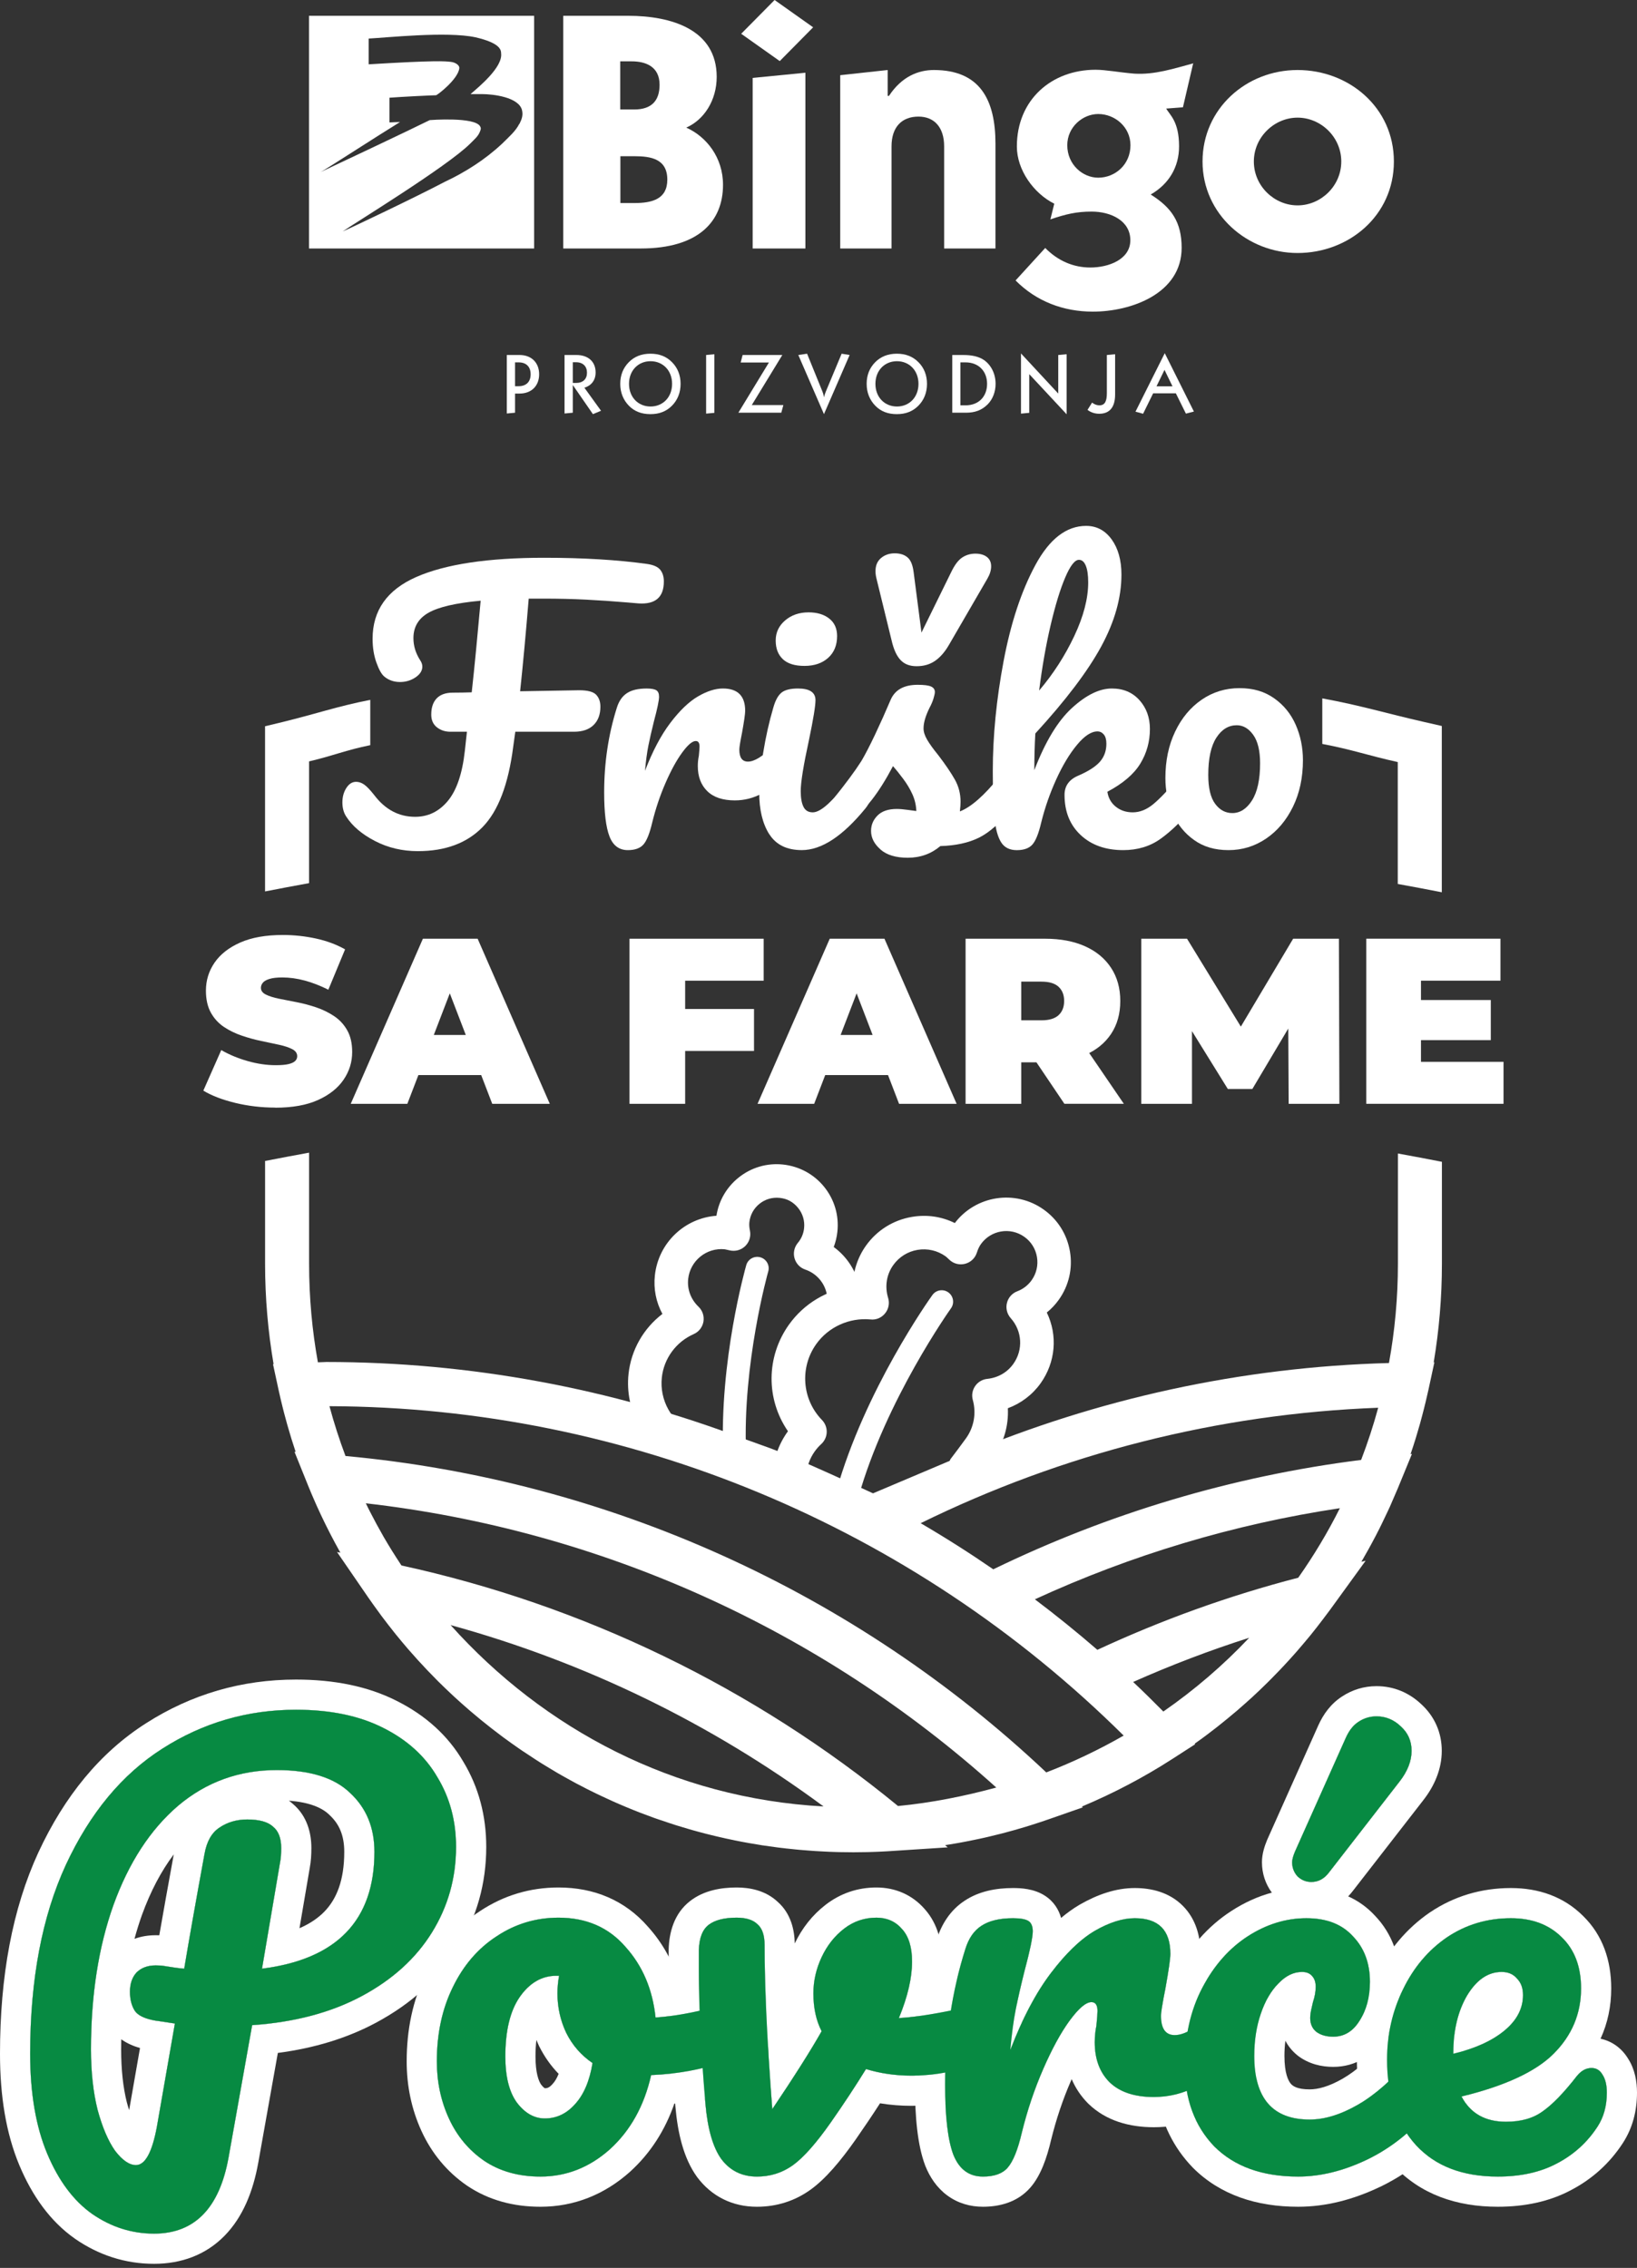 <svg width="249" height="345" viewBox="0 0 249 345" fill="none" xmlns="http://www.w3.org/2000/svg">
<rect x="0" y="0" width="249" height="345" fill="#333333" stroke="none"/>
<g clip-path="url(#clip0_348_4)">
<path d="M77.086 54.003H79.027C80.851 54.003 82.008 55.184 82.008 56.936C82.008 58.689 80.851 59.87 79.027 59.87H78.341V62.784L77.086 62.902V54.003ZM78.341 58.748H78.89C80.047 58.748 80.714 58.078 80.714 56.936C80.714 55.794 80.047 55.125 78.89 55.125H78.341V58.748Z" fill="white"/>
<path d="M85.872 54.003H87.676C89.5 54.003 90.599 55.046 90.599 56.661C90.599 57.822 89.971 58.649 88.892 58.984L91.422 62.488L90.187 63L87.127 58.57V62.784L85.872 62.902V54.003ZM87.127 58.255H87.618C88.677 58.255 89.285 57.665 89.285 56.7C89.285 55.735 88.677 55.105 87.618 55.105H87.127V58.255Z" fill="white"/>
<path d="M95.659 55.086C96.502 54.239 97.581 53.806 98.934 53.806C100.287 53.806 101.346 54.22 102.209 55.086C103.072 55.952 103.523 57.074 103.523 58.393C103.523 59.712 103.072 60.854 102.209 61.721C101.346 62.587 100.287 63 98.934 63C97.581 63 96.502 62.587 95.659 61.721C94.815 60.854 94.344 59.732 94.344 58.393C94.344 57.055 94.796 55.952 95.659 55.086ZM102.229 58.393C102.229 56.365 100.836 54.948 98.953 54.948C97.071 54.948 95.678 56.365 95.678 58.393C95.678 60.421 97.071 61.839 98.953 61.839C100.836 61.839 102.229 60.421 102.229 58.393Z" fill="white"/>
<path d="M107.406 54.003L108.662 53.885V62.803L107.406 62.921V54.023V54.003Z" fill="white"/>
<path d="M116.958 55.145H112.663L112.957 54.003H118.997L114.349 61.622H119.154L118.841 62.784H112.31L116.958 55.145Z" fill="white"/>
<path d="M121.429 54.003L122.763 53.806L125.097 59.555C125.175 59.732 125.273 60.047 125.332 60.441C125.391 60.205 125.47 59.929 125.587 59.634L128.019 53.806L129.235 54.003L125.332 63L121.429 54.003Z" fill="white"/>
<path d="M133.138 55.086C133.981 54.239 135.08 53.806 136.413 53.806C137.747 53.806 138.826 54.22 139.689 55.086C140.552 55.932 141.003 57.074 141.003 58.393C141.003 59.712 140.552 60.854 139.689 61.721C138.826 62.587 137.767 63 136.413 63C135.06 63 133.981 62.587 133.138 61.721C132.295 60.854 131.824 59.732 131.824 58.393C131.824 57.055 132.275 55.952 133.138 55.086ZM139.708 58.393C139.708 56.365 138.316 54.948 136.433 54.948C134.55 54.948 133.158 56.365 133.158 58.393C133.158 60.421 134.55 61.839 136.433 61.839C138.316 61.839 139.708 60.421 139.708 58.393Z" fill="white"/>
<path d="M146.514 54.003C147.847 54.003 148.887 54.239 149.671 54.771C150.77 55.539 151.436 56.877 151.436 58.393C151.436 59.634 150.985 60.756 150.221 61.524C149.318 62.41 148.298 62.784 146.926 62.784H144.847V54.003H146.514ZM146.867 61.661C148.867 61.661 150.142 60.323 150.142 58.393C150.142 56.464 148.848 55.125 146.867 55.125H146.082V61.661H146.867Z" fill="white"/>
<path d="M155.3 53.767L160.968 59.87V54.003L162.243 53.885V63.02L156.555 56.917V62.803L155.3 62.921V53.786V53.767Z" fill="white"/>
<path d="M166.107 61.248C166.479 61.523 166.833 61.661 167.225 61.661C168.068 61.661 168.362 61.031 168.362 59.791V54.003L169.617 53.885V60.008C169.617 61.957 168.774 62.941 167.205 62.941C166.538 62.941 165.93 62.744 165.42 62.35L166.087 61.287L166.107 61.248Z" fill="white"/>
<path d="M177.168 53.727L181.601 62.606L180.385 62.921L178.855 59.83H175.403L173.873 62.941L172.716 62.626L177.168 53.727ZM178.345 58.767L177.129 56.267L175.913 58.767H178.345Z" fill="white"/>
<path fill-rule="evenodd" clip-rule="evenodd" d="M94.364 9.332H96.09C98.208 9.332 100.326 10.119 100.326 12.895C100.326 15.258 99.169 16.656 96.463 16.656H94.344V9.332H94.364ZM85.676 2.402V37.8H97.443C106.308 37.8 109.976 33.646 109.976 28.114C109.976 23.96 107.465 20.79 104.386 19.412C107.093 18.231 109.015 15.258 109.015 11.694C109.015 4.567 102.268 2.402 95.521 2.402H85.676ZM94.364 23.763H96.482C98.993 23.763 101.503 24.157 101.503 27.326C101.503 30.299 99.189 30.89 96.482 30.89H94.364V23.763Z" fill="white"/>
<path fill-rule="evenodd" clip-rule="evenodd" d="M122.508 11.064L114.487 11.852V37.8H122.508V11.064ZM117.821 0L112.741 5.138L118.605 9.293L123.685 4.154L117.821 0Z" fill="white"/>
<path fill-rule="evenodd" clip-rule="evenodd" d="M135.021 10.651L127.803 11.438V37.8H135.609V22.267C135.609 19.313 137.178 17.738 139.708 17.738C142.062 17.738 143.611 19.313 143.611 22.267V37.8H151.417V21.873C151.417 15.179 149.063 10.651 142.042 10.651C139.689 10.651 137.159 11.635 135.217 14.588H135.021V10.651Z" fill="white"/>
<path fill-rule="evenodd" clip-rule="evenodd" d="M181.542 9.627C178.6 10.415 175.658 11.399 172.52 11.202C170.167 11.005 168.205 10.612 166.636 10.612C159.968 10.612 154.673 15.159 154.673 22.286C154.673 25.85 157.222 29.413 160.36 30.988L159.772 33.37C162.125 32.583 163.694 32.189 166.048 32.189C168.99 32.189 171.932 33.587 171.932 36.54C171.932 39.493 168.598 40.694 165.852 40.694C163.302 40.694 160.949 39.71 158.987 37.721L154.477 42.663C157.615 45.833 161.733 47.408 166.224 47.408C172.108 47.408 179.737 44.632 179.737 37.702C179.737 33.745 178.168 31.559 175.03 29.59C177.776 28.015 179.345 25.436 179.345 22.267C179.345 18.506 177.972 17.522 177.384 16.518L179.934 16.321L181.503 9.588L181.542 9.627ZM162.341 22.09C162.341 19.314 164.695 17.345 167.048 17.345C169.598 17.345 171.951 19.333 171.951 22.09C171.951 25.062 169.598 27.031 167.048 27.031C164.695 27.031 162.341 25.043 162.341 22.09Z" fill="white"/>
<path fill-rule="evenodd" clip-rule="evenodd" d="M197.369 38.489C205.175 38.489 212.02 32.799 212.02 24.57C212.02 16.341 205.175 10.651 197.369 10.651C189.563 10.651 182.915 16.537 182.915 24.57C182.915 32.602 189.74 38.489 197.369 38.489ZM190.72 24.57C190.72 20.849 193.839 17.896 197.369 17.896C200.899 17.896 204.018 20.829 204.018 24.57C204.018 28.311 200.899 31.244 197.369 31.244C193.839 31.244 190.72 28.311 190.72 24.57Z" fill="white"/>
<path d="M47 37.8H81.243V2.402H47V37.8ZM78.988 18.841C78.439 19.963 77.321 20.908 76.379 21.853C73.771 24.294 70.79 26.184 67.613 27.681C63.318 29.945 53.06 34.827 52.139 35.201C53.433 34.256 68.044 25.338 71.535 21.833C72.084 21.262 72.751 20.751 73.026 19.963C73.104 19.727 73.222 19.55 73.026 19.215C72.202 17.738 65.377 18.27 65.377 18.27C65.377 18.27 65.063 18.427 65.004 18.447C63.141 19.392 50.452 25.397 48.785 26.165C49.53 25.791 57.473 20.633 60.846 18.565C60.297 18.565 59.866 18.605 59.238 18.624V14.864C61.023 14.726 65.769 14.49 66.318 14.49C66.514 14.49 69.711 12.029 69.868 10.356C69.907 9.942 69.299 9.489 68.574 9.411C67.652 9.312 66.436 9.155 56.081 9.785V5.867C58.767 5.729 67.985 4.745 72.3 5.67C75.987 6.517 76.223 7.54 76.223 8.111C76.497 10.218 72.869 13.191 71.575 14.313H73.242C75.066 14.313 78.909 14.785 79.4 16.754C79.576 17.502 79.4 18.073 79.027 18.821L78.988 18.841Z" fill="white"/>
</g>
<path d="M100.427 86.677C100.794 87.131 100.977 87.721 100.977 88.452C100.977 90.853 99.69 91.965 97.118 91.792L95.291 91.637C93.238 91.465 91.195 91.324 89.159 91.22C87.124 91.115 84.991 91.065 82.769 91.065H80.42C79.999 96.216 79.564 100.913 79.115 105.157L88.091 105.002C89.379 105.002 90.238 105.229 90.674 105.679C91.109 106.133 91.325 106.741 91.325 107.508C91.325 108.692 90.979 109.62 90.281 110.301C89.584 110.977 88.591 111.316 87.304 111.316H78.381L78.068 113.558C77.338 119.3 75.781 123.392 73.396 125.825C71.015 128.262 67.735 129.479 63.56 129.479C61.197 129.479 59.021 128.968 57.04 127.938C55.054 126.913 53.594 125.671 52.656 124.206C52.271 123.615 52.08 122.903 52.08 122.064C52.08 121.225 52.278 120.498 52.681 119.872C53.08 119.246 53.576 118.932 54.166 118.932C54.587 118.932 54.993 119.073 55.392 119.35C55.792 119.627 56.306 120.167 56.935 120.966C58.604 123.158 60.676 124.256 63.143 124.256C65.128 124.256 66.786 123.446 68.127 121.83C69.465 120.214 70.329 117.665 70.71 114.185L71.023 111.316H68.516C67.717 111.316 67.031 111.093 66.455 110.639C65.88 110.186 65.596 109.541 65.596 108.71C65.596 107.63 65.876 106.806 66.43 106.23C66.987 105.654 67.804 105.369 68.883 105.369C69.857 105.369 70.814 105.351 71.753 105.319C72.173 101.493 72.623 96.846 73.112 91.382C69.354 91.727 66.71 92.339 65.182 93.21C63.65 94.081 62.884 95.37 62.884 97.073C62.884 98.257 63.229 99.387 63.927 100.463C64.135 100.776 64.24 101.09 64.24 101.403C64.24 102.029 63.894 102.576 63.197 103.048C62.499 103.516 61.715 103.75 60.848 103.75C59.91 103.75 59.108 103.469 58.449 102.915C58.029 102.565 57.633 101.853 57.248 100.773C56.863 99.693 56.673 98.494 56.673 97.17C56.673 92.858 58.888 89.722 63.326 87.771C67.761 85.824 74.238 84.849 82.761 84.849C88.674 84.849 93.892 85.162 98.417 85.788C99.391 85.928 100.06 86.224 100.427 86.677Z" fill="white"/>
<path d="M92.706 127.233C92.166 125.84 91.897 123.615 91.897 120.552C91.897 116.028 92.54 111.73 93.828 107.659C94.141 106.651 94.651 105.909 95.367 105.441C96.079 104.97 97.083 104.739 98.367 104.739C99.064 104.739 99.55 104.829 99.827 105.002C100.107 105.175 100.247 105.506 100.247 105.992C100.247 106.55 99.985 107.803 99.463 109.75C99.118 111.143 98.838 112.36 98.629 113.403C98.42 114.447 98.244 115.736 98.108 117.266C99.255 114.271 100.542 111.838 101.97 109.959C103.394 108.08 104.797 106.741 106.171 105.938C107.545 105.139 108.807 104.736 109.954 104.736C112.213 104.736 113.346 105.866 113.346 108.13C113.346 108.584 113.191 109.678 112.878 111.42C112.598 112.813 112.457 113.684 112.457 114.03C112.457 115.25 112.896 115.858 113.763 115.858C114.738 115.858 115.989 115.092 117.521 113.562C117.974 113.108 118.442 112.885 118.931 112.885C119.381 112.885 119.737 113.083 119.999 113.486C120.262 113.889 120.391 114.419 120.391 115.077C120.391 116.366 120.042 117.374 119.345 118.104C118.37 119.116 117.233 119.976 115.928 120.689C114.622 121.405 113.238 121.758 111.778 121.758C109.933 121.758 108.534 121.286 107.577 120.347C106.62 119.407 106.142 118.137 106.142 116.539C106.142 116.017 106.192 115.495 106.3 114.973C106.369 114.278 106.405 113.807 106.405 113.562C106.405 113.008 106.214 112.727 105.829 112.727C105.308 112.727 104.621 113.31 103.768 114.476C102.912 115.642 102.071 117.183 101.236 119.094C100.402 121.009 99.722 123.025 99.201 125.149C98.816 126.786 98.377 127.888 97.874 128.464C97.37 129.04 96.579 129.324 95.5 129.324C94.173 129.324 93.245 128.629 92.706 127.236V127.233Z" fill="white"/>
<path d="M117.021 126.92C115.996 125.318 115.482 123.194 115.482 120.552C115.482 118.987 115.68 116.974 116.083 114.523C116.482 112.068 116.996 109.783 117.622 107.659C117.935 106.547 118.355 105.78 118.877 105.362C119.395 104.945 120.233 104.736 121.38 104.736C123.153 104.736 124.041 105.33 124.041 106.511C124.041 107.382 123.711 109.397 123.052 112.565C122.218 116.391 121.797 118.987 121.797 120.34C121.797 121.384 121.938 122.186 122.218 122.741C122.495 123.299 122.966 123.576 123.628 123.576C124.254 123.576 125.034 123.14 125.976 122.273C126.915 121.405 128.167 120.03 129.731 118.148C130.152 117.662 130.619 117.417 131.141 117.417C131.594 117.417 131.95 117.626 132.213 118.043C132.475 118.461 132.605 119.033 132.605 119.768C132.605 121.161 132.274 122.24 131.616 123.004C128.17 127.215 124.951 129.321 121.963 129.321C119.697 129.321 118.057 128.522 117.032 126.92H117.021ZM119.082 100.276C118.352 99.6 117.989 98.649 117.989 97.433C117.989 96.216 118.467 95.197 119.424 94.38C120.377 93.563 121.567 93.153 122.999 93.153C124.282 93.153 125.329 93.466 126.127 94.092C126.929 94.719 127.329 95.608 127.329 96.756C127.329 98.149 126.879 99.254 125.973 100.071C125.066 100.888 123.865 101.299 122.373 101.299C120.88 101.299 119.816 100.96 119.082 100.283V100.276Z" fill="white"/>
<path d="M133.928 129.22C132.972 128.385 132.493 127.445 132.493 126.401C132.493 125.498 132.824 124.713 133.486 124.051C134.144 123.392 135.119 123.061 136.406 123.061C136.859 123.061 137.388 123.104 137.996 123.191C138.607 123.277 139.068 123.338 139.38 123.374C139.344 122.467 139.143 121.618 138.78 120.819C138.417 120.019 137.953 119.242 137.395 118.497C136.838 117.748 136.316 117.097 135.831 116.542C134.752 118.594 133.68 120.3 132.623 121.657C131.562 123.014 130.404 124.303 129.152 125.519C128.526 126.146 127.865 126.459 127.167 126.459C126.609 126.459 126.156 126.261 125.811 125.858C125.462 125.458 125.29 124.962 125.29 124.371C125.29 123.677 125.534 123.032 126.02 122.442L126.699 121.607C128.613 119.242 130.055 117.291 131.029 115.761C131.623 114.753 132.317 113.404 133.119 111.715C133.917 110.027 134.701 108.278 135.468 106.471C136.126 104.937 137.499 104.174 139.589 104.174C140.56 104.174 141.24 104.261 141.625 104.437C142.006 104.61 142.2 104.891 142.2 105.272C142.2 105.481 142.128 105.812 141.991 106.262C141.851 106.716 141.661 107.169 141.416 107.619C140.79 108.872 140.477 109.934 140.477 110.801C140.477 111.323 140.657 111.899 141.024 112.525C141.387 113.152 141.952 113.936 142.718 114.876C143.833 116.337 144.674 117.583 145.25 118.608C145.825 119.638 146.109 120.757 146.109 121.974C146.109 122.319 146.077 122.809 146.005 123.435C147.71 122.773 149.709 121.016 152.004 118.166C152.425 117.68 152.892 117.435 153.414 117.435C153.867 117.435 154.223 117.644 154.486 118.061C154.748 118.479 154.878 119.051 154.878 119.785C154.878 121.11 154.547 122.186 153.889 123.021C152.148 125.181 150.486 126.65 148.904 127.431C147.318 128.212 145.361 128.64 143.031 128.709C141.639 129.889 139.988 130.483 138.075 130.483C136.266 130.483 134.885 130.066 133.928 129.231V129.22ZM136.982 100.409C136.388 99.783 135.935 98.793 135.622 97.433L133.324 88.034C133.22 87.617 133.169 87.235 133.169 86.886C133.169 86.018 133.457 85.345 134.033 84.874C134.604 84.402 135.291 84.172 136.093 84.172C136.895 84.172 137.535 84.37 138.021 84.773C138.51 85.172 138.823 85.91 138.963 86.99L140.164 96.23L144.703 86.99C145.225 85.91 145.782 85.183 146.376 84.798C146.965 84.417 147.627 84.222 148.357 84.222C149.087 84.222 149.67 84.388 150.105 84.719C150.54 85.05 150.76 85.529 150.76 86.155C150.76 86.749 150.569 87.375 150.184 88.034L144.34 98.109C143.714 99.189 143.009 99.995 142.225 100.535C141.445 101.075 140.513 101.345 139.434 101.345C138.355 101.345 137.571 101.032 136.982 100.406V100.409Z" fill="white"/>
<path d="M181.883 118.047C182.142 118.464 182.275 119.037 182.275 119.771C182.275 121.164 181.944 122.244 181.283 123.007C179.718 124.922 178.136 126.452 176.535 127.6C174.935 128.748 173.039 129.324 170.849 129.324C168.17 129.324 166.012 128.557 164.376 127.028C162.739 125.498 161.923 123.46 161.923 120.919C161.923 119.562 162.617 118.587 164.009 117.996C165.541 117.334 166.638 116.632 167.3 115.884C167.958 115.135 168.289 114.224 168.289 113.144C168.289 112.518 168.159 112.046 167.897 111.733C167.634 111.42 167.31 111.265 166.929 111.265C165.99 111.265 164.955 111.942 163.825 113.303C162.696 114.66 161.642 116.409 160.668 118.547C159.693 120.689 158.927 122.888 158.37 125.152C157.985 126.79 157.546 127.891 157.042 128.467C156.539 129.043 155.744 129.328 154.665 129.328C153.586 129.328 152.795 128.939 152.292 128.154C151.788 127.37 151.45 126.164 151.274 124.526C151.101 122.892 151.011 120.491 151.011 117.323C151.011 111.964 151.561 106.381 152.655 100.568C153.752 94.754 155.367 89.874 157.506 85.925C159.65 81.976 162.214 80 165.206 80C166.807 80 168.102 80.688 169.094 82.062C170.083 83.438 170.579 85.219 170.579 87.411C170.579 90.928 169.551 94.571 167.501 98.347C165.447 102.123 162.11 106.532 157.481 111.579C157.377 113.389 157.327 115.25 157.327 117.161C158.995 112.813 160.909 109.656 163.067 107.687C165.221 105.722 167.242 104.736 169.116 104.736C170.856 104.736 172.255 105.326 173.32 106.51C174.381 107.695 174.91 109.156 174.91 110.895C174.91 112.81 174.424 114.566 173.449 116.164C172.475 117.766 170.806 119.191 168.44 120.444C168.58 121.384 169.004 122.143 169.716 122.715C170.428 123.291 171.292 123.576 172.299 123.576C173.378 123.576 174.421 123.158 175.431 122.323C176.438 121.488 177.762 120.095 179.398 118.148C179.815 117.662 180.283 117.417 180.804 117.417C181.257 117.417 181.613 117.626 181.876 118.043L181.883 118.058V118.047ZM162.027 87.85C161.261 89.643 160.52 92.062 159.808 95.107C159.092 98.152 158.513 101.467 158.06 105.049C160.218 102.508 161.998 99.743 163.408 96.749C164.818 93.757 165.523 91.043 165.523 88.606C165.523 87.494 165.401 86.641 165.156 86.051C164.911 85.457 164.566 85.162 164.113 85.162C163.487 85.162 162.79 86.058 162.027 87.85Z" fill="white"/>
<path d="M181.624 127.783C180.179 126.757 179.092 125.408 178.359 123.737C177.629 122.067 177.265 120.275 177.265 118.36C177.265 115.714 177.758 113.356 178.751 111.287C179.74 109.217 181.088 107.601 182.797 106.431C184.501 105.268 186.415 104.682 188.533 104.682C190.651 104.682 192.342 105.193 193.802 106.222C195.266 107.252 196.359 108.598 197.093 110.268C197.823 111.938 198.186 113.731 198.186 115.646C198.186 118.291 197.682 120.649 196.672 122.719C195.661 124.789 194.298 126.408 192.575 127.575C190.853 128.741 188.95 129.324 186.864 129.324C184.778 129.324 183.063 128.813 181.621 127.783H181.624ZM190.443 121.754C191.259 120.465 191.669 118.587 191.669 116.117C191.669 114.202 191.32 112.759 190.623 111.787C189.925 110.815 189.09 110.326 188.119 110.326C186.868 110.326 185.829 110.959 185.012 112.23C184.196 113.5 183.786 115.387 183.786 117.892C183.786 119.875 184.135 121.337 184.832 122.276C185.526 123.216 186.397 123.687 187.44 123.687C188.623 123.687 189.626 123.043 190.443 121.758V121.754Z" fill="white"/>
<path d="M41.87 168.49C39.766 168.49 37.734 168.249 35.77 167.774C33.81 167.295 32.195 166.676 30.929 165.91L33.656 159.74C34.853 160.435 36.184 160.989 37.655 161.41C39.129 161.828 40.557 162.04 41.942 162.04C42.758 162.04 43.395 161.986 43.862 161.878C44.33 161.77 44.668 161.615 44.884 161.41C45.099 161.209 45.207 160.96 45.207 160.676C45.207 160.219 44.956 159.862 44.452 159.6C43.949 159.337 43.283 159.117 42.46 158.937C41.636 158.757 40.733 158.567 39.755 158.361C38.773 158.16 37.788 157.89 36.795 157.551C35.799 157.217 34.893 156.774 34.066 156.223C33.242 155.673 32.577 154.949 32.077 154.053C31.577 153.156 31.322 152.037 31.322 150.698C31.322 149.143 31.757 147.725 32.631 146.447C33.505 145.169 34.806 144.147 36.544 143.38C38.277 142.613 40.435 142.232 43.021 142.232C44.715 142.232 46.394 142.412 48.041 142.768C49.692 143.128 51.174 143.675 52.49 144.42L49.944 150.558C48.7 149.938 47.498 149.471 46.34 149.161C45.179 148.851 44.046 148.693 42.949 148.693C42.132 148.693 41.492 148.765 41.014 148.909C40.536 149.053 40.194 149.244 39.989 149.485C39.788 149.723 39.687 149.985 39.687 150.273C39.687 150.705 39.935 151.044 40.442 151.296C40.942 151.547 41.607 151.756 42.431 151.925C43.255 152.095 44.164 152.271 45.157 152.462C46.15 152.653 47.135 152.919 48.117 153.25C49.099 153.585 50.001 154.028 50.825 154.578C51.652 155.129 52.314 155.845 52.814 156.731C53.317 157.616 53.569 158.714 53.569 160.032C53.569 161.565 53.134 162.969 52.26 164.25C51.386 165.532 50.091 166.561 48.369 167.339C46.646 168.116 44.481 168.505 41.873 168.505V168.494L41.87 168.49Z" fill="white"/>
<path d="M53.35 167.918L64.326 142.801H72.652L83.628 167.918H74.874L66.768 146.818H70.066L61.959 167.918H53.35ZM59.881 163.541L62.031 157.44H73.583L75.737 163.541H59.881Z" fill="white"/>
<path d="M104.218 167.918H95.752V142.801H116.162V149.186H104.218V167.918ZM103.643 153.491H114.691V159.877H103.643V153.491Z" fill="white"/>
<path d="M115.23 167.918L126.21 142.801H134.532L145.509 167.918H136.755L128.649 146.818H131.947L123.84 167.918H115.23ZM121.761 163.541L123.916 157.44H135.467L137.618 163.541H121.761Z" fill="white"/>
<path d="M146.872 167.918V142.801H158.959C161.304 142.801 163.329 143.182 165.041 143.949C166.753 144.716 168.073 145.81 169.004 147.232C169.939 148.657 170.403 150.335 170.403 152.275C170.403 154.215 169.936 155.881 169.004 157.282C168.073 158.678 166.753 159.754 165.041 160.492C163.329 161.234 161.304 161.605 158.959 161.605H151.569L155.338 158.124V167.918H146.872ZM155.338 159.049L151.569 155.212H158.424C159.592 155.212 160.459 154.949 161.024 154.424C161.585 153.898 161.865 153.178 161.865 152.271C161.865 151.364 161.585 150.644 161.024 150.119C160.463 149.593 159.596 149.33 158.424 149.33H151.569L155.338 145.493V159.056V159.049ZM161.901 167.911L155.733 158.761H164.699L170.943 167.911H161.901Z" fill="white"/>
<path d="M173.593 167.918V142.801H180.556L190.597 159.2H186.94L196.697 142.801H203.66L203.731 167.918H196.017L195.945 154.427H197.164L190.493 165.658H186.76L179.801 154.427H181.308V167.918H173.593Z" fill="white"/>
<path d="M216.143 161.529H228.698V167.915H207.821V142.797H228.231V149.183H216.143V161.526V161.529ZM215.568 152.127H226.76V158.228H215.568V152.127Z" fill="white"/>
<path d="M201.131 113.17C205.634 114.019 208.116 114.934 212.611 115.927V134.472C214.845 134.875 217.074 135.296 219.308 135.735V110.441L216.7 109.847C210.853 108.519 207.008 107.321 201.131 106.241V113.173V113.17Z" fill="white"/>
<path d="M132.784 227.166C132.784 227.166 121.013 221.706 117.039 220.266C116.061 219.913 113.119 218.855 113.119 218.855C93.026 211.235 71.533 207.196 49.617 207.189H49.57L49.53 207.196C49.138 207.207 48.743 207.225 48.354 207.239C47.477 202.384 47.016 197.38 47.016 192.258V175.348C44.783 175.751 42.553 176.176 40.32 176.611V192.258C40.32 197.463 40.769 202.56 41.614 207.52L41.528 207.527L42.363 211.397C42.402 211.58 42.449 211.768 42.489 211.955C42.557 212.264 42.629 212.577 42.701 212.887C42.791 213.272 42.884 213.657 42.981 214.039C43.057 214.334 43.129 214.629 43.204 214.917C43.341 215.443 43.485 215.968 43.629 216.49C43.661 216.605 43.69 216.724 43.726 216.839C44.111 218.196 44.524 219.535 44.97 220.867L44.794 220.853L46.815 225.867C46.815 225.867 46.826 225.885 46.826 225.899C47.189 226.803 47.57 227.692 47.962 228.581C48.045 228.768 48.128 228.955 48.214 229.146C48.592 229.988 48.987 230.827 49.394 231.655C49.48 231.838 49.574 232.018 49.663 232.202C50.077 233.033 50.501 233.858 50.94 234.675C51.034 234.848 51.131 235.02 51.224 235.193C51.404 235.528 51.587 235.87 51.775 236.201L51.264 236.097L55.979 242.964C56.191 243.278 56.417 243.584 56.633 243.893C56.716 244.008 56.799 244.127 56.882 244.242C57.241 244.746 57.604 245.25 57.975 245.747C58.065 245.862 58.151 245.981 58.237 246.096C58.788 246.827 59.349 247.55 59.92 248.267C60.01 248.382 60.104 248.497 60.194 248.612C60.827 249.393 61.474 250.167 62.132 250.93C62.147 250.945 62.161 250.963 62.179 250.981C63.107 252.053 64.067 253.104 65.049 254.134C65.056 254.137 65.06 254.141 65.06 254.145C65.552 254.656 66.042 255.163 66.541 255.664C66.621 255.743 66.703 255.822 66.782 255.905C67.437 256.553 68.106 257.19 68.778 257.82C68.901 257.935 69.027 258.05 69.149 258.165C69.818 258.781 70.498 259.389 71.188 259.983C71.292 260.077 71.397 260.17 71.505 260.26C72.03 260.71 72.558 261.153 73.091 261.588C73.173 261.653 73.252 261.722 73.335 261.786C73.763 262.135 74.195 262.477 74.63 262.816C74.749 262.909 74.871 263.003 74.99 263.097C75.468 263.467 75.946 263.838 76.435 264.198C76.529 264.27 76.626 264.335 76.719 264.407C76.946 264.572 77.176 264.738 77.406 264.903C77.522 264.99 77.637 265.076 77.759 265.159C78.14 265.433 78.525 265.703 78.91 265.969C79.093 266.095 79.277 266.221 79.46 266.347C79.507 266.376 79.557 266.412 79.604 266.44C80.194 266.84 80.791 267.232 81.391 267.618C81.427 267.643 81.467 267.668 81.503 267.69C81.708 267.819 81.909 267.952 82.114 268.082C82.218 268.147 82.319 268.215 82.427 268.28C82.797 268.514 83.175 268.737 83.549 268.964C83.801 269.115 84.053 269.266 84.304 269.414C84.33 269.428 84.358 269.446 84.383 269.464C84.52 269.543 84.657 269.63 84.793 269.709C85.024 269.842 85.257 269.972 85.484 270.105C85.872 270.324 86.261 270.54 86.649 270.753C86.951 270.918 87.246 271.087 87.548 271.246C87.591 271.271 87.642 271.293 87.689 271.321C87.843 271.404 88.001 271.48 88.153 271.559C88.523 271.753 88.894 271.948 89.267 272.139C89.588 272.3 89.911 272.462 90.239 272.621C90.397 272.696 90.555 272.779 90.717 272.855C90.976 272.981 91.238 273.103 91.497 273.226C91.979 273.452 92.465 273.679 92.954 273.899C93.001 273.92 93.051 273.938 93.098 273.963C93.314 274.061 93.522 274.158 93.738 274.251C93.903 274.323 94.072 274.395 94.238 274.467C94.576 274.611 94.914 274.755 95.256 274.899C95.583 275.036 95.91 275.169 96.237 275.302C96.428 275.378 96.619 275.454 96.809 275.529C97.011 275.608 97.208 275.688 97.41 275.767C98.082 276.026 98.758 276.278 99.438 276.523H99.445C99.532 276.555 99.618 276.584 99.704 276.616C99.902 276.688 100.107 276.753 100.305 276.821C100.816 276.998 101.326 277.171 101.837 277.336C102.096 277.423 102.355 277.509 102.617 277.592C102.747 277.631 102.873 277.675 103.006 277.714C103.61 277.901 104.211 278.081 104.822 278.258C104.966 278.301 105.11 278.34 105.257 278.384C105.268 278.384 105.275 278.384 105.29 278.394C105.304 278.398 105.326 278.405 105.344 278.409C105.376 278.416 105.405 278.423 105.437 278.434C105.534 278.463 105.635 278.488 105.736 278.517C105.901 278.56 106.066 278.61 106.232 278.654C106.556 278.744 106.883 278.83 107.207 278.913C107.448 278.974 107.681 279.035 107.922 279.093C108.282 279.186 108.642 279.269 109.005 279.356C109.174 279.395 109.343 279.438 109.512 279.474C109.609 279.5 109.71 279.521 109.807 279.539C109.911 279.564 110.012 279.59 110.12 279.611C110.213 279.633 110.307 279.654 110.4 279.676C110.763 279.755 111.134 279.831 111.497 279.906C111.612 279.928 111.724 279.953 111.839 279.978C112.047 280.018 112.26 280.061 112.472 280.104C112.576 280.126 112.684 280.144 112.788 280.169C112.986 280.205 113.184 280.237 113.385 280.277C113.554 280.306 113.723 280.342 113.892 280.371C113.918 280.374 113.939 280.381 113.961 280.381C114.457 280.468 114.957 280.551 115.453 280.63C115.572 280.651 115.691 280.673 115.809 280.691C115.849 280.698 115.885 280.702 115.924 280.713C115.95 280.716 115.975 280.72 116 280.723C116.047 280.731 116.093 280.734 116.14 280.741C116.212 280.752 116.288 280.763 116.363 280.774C116.982 280.867 117.607 280.954 118.233 281.033C118.287 281.04 118.345 281.047 118.399 281.055C118.589 281.08 118.784 281.098 118.974 281.123C119.021 281.127 119.068 281.134 119.111 281.137C119.258 281.152 119.409 281.173 119.557 281.191C119.823 281.22 120.093 281.249 120.355 281.274C120.557 281.296 120.762 281.317 120.967 281.339C121.15 281.353 121.337 281.375 121.524 281.393C121.844 281.422 122.168 281.447 122.488 281.472H122.513C122.513 281.472 122.545 281.476 122.563 281.476C122.671 281.486 122.776 281.497 122.883 281.504C123.024 281.519 123.16 281.522 123.301 281.533C123.527 281.548 123.754 281.569 123.984 281.584C124.153 281.594 124.326 281.598 124.498 281.612C124.556 281.612 124.613 281.616 124.675 281.623C124.941 281.638 125.21 281.652 125.48 281.666C125.707 281.681 125.937 281.688 126.167 281.699C126.343 281.71 126.519 281.71 126.692 281.717C126.858 281.72 127.027 281.728 127.192 281.735C127.354 281.738 127.516 281.746 127.681 281.749C127.764 281.749 127.847 281.749 127.926 281.753C128.559 281.764 129.184 281.774 129.821 281.774C130.526 281.774 131.234 281.764 131.936 281.749C132.213 281.738 132.49 281.731 132.767 281.72C132.806 281.72 132.846 281.72 132.885 281.717C133.043 281.71 133.202 281.706 133.364 281.702C133.597 281.692 133.831 281.681 134.065 281.67C134.371 281.656 134.676 281.641 134.978 281.623C135.381 281.598 135.78 281.573 136.183 281.544C136.313 281.533 136.446 281.53 136.575 281.519C136.661 281.512 136.751 281.508 136.834 281.501L144.156 281.026L143.761 280.695C143.851 280.68 143.941 280.662 144.031 280.648C144.505 280.576 144.976 280.497 145.448 280.414C145.591 280.389 145.735 280.367 145.879 280.338C146.127 280.291 146.372 280.248 146.616 280.201C146.904 280.147 147.195 280.09 147.483 280.032C147.764 279.978 148.044 279.921 148.325 279.859C148.544 279.813 148.764 279.769 148.983 279.723C149.26 279.665 149.533 279.6 149.814 279.539C149.99 279.5 150.166 279.46 150.342 279.417C150.914 279.28 151.486 279.147 152.051 278.999C152.112 278.985 152.166 278.97 152.227 278.956C152.493 278.888 152.756 278.819 153.018 278.747C153.468 278.628 153.914 278.506 154.363 278.38C154.554 278.326 154.744 278.268 154.935 278.211C155.266 278.114 155.604 278.017 155.935 277.919C156.115 277.865 156.291 277.808 156.467 277.754C156.482 277.75 156.496 277.743 156.51 277.743C157.028 277.577 157.546 277.415 158.068 277.243C158.449 277.113 158.834 276.987 159.218 276.854C159.337 276.814 159.459 276.775 159.578 276.731L164.696 274.943L164.566 274.817C169.404 272.786 174.025 270.35 178.384 267.538L181.797 265.335L181.718 265.253C182.052 265.011 182.39 264.778 182.725 264.536C182.887 264.418 183.045 264.299 183.207 264.18C183.351 264.068 183.494 263.964 183.638 263.856C184.052 263.546 184.458 263.233 184.865 262.917C184.969 262.837 185.066 262.758 185.17 262.679C185.357 262.528 185.544 262.38 185.731 262.229C186.372 261.722 187.001 261.203 187.623 260.674C187.645 260.66 187.663 260.642 187.684 260.624C187.814 260.516 187.943 260.411 188.073 260.303C188.411 260.012 188.745 259.717 189.08 259.421C189.198 259.317 189.31 259.216 189.429 259.112C189.756 258.82 190.087 258.529 190.41 258.234C191.166 257.539 191.907 256.83 192.637 256.11C192.741 256.006 192.845 255.901 192.957 255.793C193.072 255.674 193.187 255.563 193.306 255.444L193.316 255.433L193.324 255.426C193.759 254.99 194.183 254.551 194.611 254.105L194.618 254.098C194.618 254.098 194.625 254.087 194.629 254.087C194.687 254.029 194.737 253.968 194.794 253.914C194.931 253.77 195.068 253.63 195.201 253.482C195.848 252.795 196.485 252.093 197.107 251.384C197.15 251.337 197.193 251.29 197.233 251.243C197.6 250.822 197.963 250.397 198.323 249.966C198.333 249.958 198.337 249.948 198.344 249.94C198.351 249.933 198.355 249.926 198.362 249.919C198.679 249.544 198.992 249.17 199.301 248.796C199.937 248.011 200.563 247.212 201.175 246.402C201.282 246.262 201.39 246.114 201.498 245.97C201.603 245.83 201.707 245.697 201.811 245.556C201.98 245.326 202.153 245.106 202.322 244.876L207.727 237.421L207.076 237.583C207.436 236.964 207.788 236.341 208.137 235.715C208.292 235.438 208.439 235.161 208.59 234.887C208.99 234.153 209.378 233.411 209.756 232.663C209.882 232.414 210 232.166 210.123 231.921C210.23 231.698 210.335 231.475 210.443 231.252C210.507 231.115 210.572 230.978 210.637 230.845C210.82 230.46 211.011 230.075 211.187 229.689C211.259 229.535 211.331 229.384 211.399 229.232C211.669 228.631 211.928 228.026 212.183 227.418C212.23 227.314 212.277 227.206 212.32 227.098C212.36 227.004 212.403 226.914 212.442 226.817C212.496 226.684 212.561 226.551 212.615 226.418L214.766 221.177L214.561 221.198C214.571 221.169 214.579 221.141 214.589 221.112C214.845 220.367 215.086 219.618 215.319 218.869C215.402 218.603 215.474 218.337 215.557 218.07C215.701 217.584 215.848 217.095 215.985 216.605C216.089 216.242 216.183 215.878 216.28 215.515C216.388 215.108 216.495 214.701 216.596 214.294C216.69 213.931 216.776 213.567 216.866 213.2C216.97 212.757 217.071 212.315 217.172 211.872C217.211 211.696 217.254 211.519 217.294 211.343L218.179 207.239H218.078C218.894 202.369 219.326 197.362 219.326 192.255V176.737C217.096 176.302 214.863 175.877 212.633 175.474V192.258C212.633 197.416 212.162 202.459 211.273 207.347C188.792 207.952 166.864 212.783 146.527 221.353L132.802 227.166L132.784 227.173V227.166ZM68.541 247.212C89.012 252.849 108.192 262.175 125.268 274.802C102.538 273.575 82.725 263.039 68.541 247.212ZM136.597 274.737C114.666 256.733 88.778 244.192 61.06 238.141C60.798 237.745 60.539 237.346 60.284 236.946C60.068 236.608 59.849 236.273 59.64 235.931C59.212 235.24 58.791 234.542 58.381 233.84C58.309 233.71 58.237 233.581 58.165 233.451C57.86 232.922 57.565 232.382 57.27 231.846C56.957 231.266 56.648 230.679 56.349 230.096C56.256 229.923 56.169 229.747 56.08 229.571C55.932 229.276 55.788 228.98 55.644 228.685C91.357 232.763 124.844 247.86 151.544 271.926C146.699 273.24 141.725 274.244 136.593 274.737H136.597ZM159.143 269.622C129.99 242.115 92.461 225.168 52.551 221.49C51.623 219.017 50.807 216.494 50.113 213.913C95.464 214.064 138.773 232.17 170.918 264.022C167.159 266.174 163.228 268.053 159.143 269.626V269.622ZM176.956 260.365C175.446 258.838 173.917 257.33 172.36 255.865C178.111 253.309 183.998 251.06 190.011 249.141C186.069 253.32 181.689 257.078 176.956 260.361V260.365ZM197.474 240.006C186.947 242.73 176.73 246.42 166.918 250.977C163.829 248.303 160.661 245.74 157.413 243.292C172.065 236.554 187.666 231.856 203.804 229.43C201.955 233.127 199.833 236.655 197.474 240.006ZM207.04 222.087C187.479 224.553 168.594 230.219 151.087 238.728C147.487 236.251 143.804 233.912 140.042 231.712C161.563 221.144 185.239 215.065 209.633 214.15C208.9 216.854 208.029 219.499 207.04 222.084V222.087Z" fill="white"/>
<path d="M47.009 115.826C50.789 114.937 52.551 114.12 56.32 113.356V106.463C51.177 107.478 48.041 108.609 42.877 109.861L40.316 110.48V135.609C42.55 135.173 44.783 134.745 47.013 134.345V115.829H47.009V115.826Z" fill="white"/>
<path d="M120.078 226.14C119.025 226.09 118.287 225.273 118.338 224.312C118.449 222.156 119.168 220.082 120.424 218.318C120.564 218.124 120.708 217.93 120.862 217.746C117.406 213.16 117.252 206.786 120.65 201.998C122.97 198.741 126.631 196.721 130.562 196.433C130.397 194.148 131.015 191.884 132.364 189.983C133.91 187.805 136.216 186.362 138.848 185.916C141.157 185.527 143.48 185.944 145.487 187.1C145.559 186.988 145.627 186.884 145.703 186.78C148.587 182.727 154.23 181.773 158.283 184.652C160.247 186.049 161.549 188.129 161.948 190.505C162.351 192.884 161.801 195.271 160.405 197.236C159.794 198.093 159.049 198.831 158.193 199.425C160.042 202.704 159.887 206.782 157.625 209.964C156.359 211.742 154.529 213.034 152.443 213.657C152.727 216.335 152.029 219.024 150.447 221.259C150.209 221.59 149.965 221.9 149.706 222.195C149.066 222.911 147.969 222.98 147.249 222.346C146.527 221.709 144.725 222.983 145.361 222.264C145.541 222.058 147.451 219.47 147.613 219.244C148.951 217.365 149.364 215 148.746 212.764C148.609 212.271 148.699 211.742 148.987 211.321C149.271 210.896 149.735 210.623 150.242 210.572C152.112 210.374 153.723 209.449 154.788 207.952C156.528 205.504 156.341 202.232 154.334 199.99C153.95 199.558 153.802 198.971 153.942 198.413C154.079 197.855 154.478 197.402 155.018 197.197C156.046 196.808 156.931 196.127 157.571 195.228C158.427 194.022 158.765 192.553 158.517 191.092C158.269 189.63 157.471 188.353 156.266 187.499C153.777 185.729 150.31 186.312 148.537 188.802C148.242 189.22 148.012 189.706 147.811 190.332C147.623 190.901 147.163 191.337 146.584 191.484C146.005 191.632 145.394 191.473 144.955 191.063C144.664 190.782 144.495 190.617 144.293 190.473C142.869 189.458 141.139 189.069 139.427 189.353C137.712 189.645 136.208 190.588 135.201 192.002C134.033 193.647 133.712 195.717 134.317 197.686C134.486 198.24 134.367 198.849 134 199.299C133.633 199.752 133.069 200.001 132.486 199.932C128.994 199.612 125.527 201.16 123.491 204.025C120.733 207.901 121.139 213.189 124.448 216.598C124.775 216.936 124.951 217.393 124.937 217.861C124.923 218.333 124.721 218.776 124.376 219.096C123.955 219.481 123.581 219.902 123.261 220.349C122.391 221.572 121.891 223.009 121.812 224.502C121.765 225.431 120.999 226.155 120.078 226.155V226.144V226.14Z" fill="white"/>
<path d="M120.078 226.947H120.035C119.309 226.911 118.647 226.605 118.179 226.087C117.73 225.59 117.496 224.942 117.532 224.269C117.651 221.958 118.424 219.737 119.765 217.847C119.794 217.808 119.826 217.764 119.855 217.725C116.493 212.84 116.525 206.408 119.992 201.527C122.29 198.298 125.804 196.203 129.727 195.703C129.731 193.493 130.422 191.322 131.706 189.512C133.378 187.158 135.867 185.596 138.715 185.117C140.974 184.735 143.214 185.056 145.235 186.053C148.425 181.856 154.421 180.92 158.747 183.997C160.891 185.52 162.308 187.784 162.746 190.372C163.185 192.96 162.585 195.566 161.063 197.708C160.538 198.446 159.923 199.101 159.226 199.663C160.909 203.154 160.567 207.221 158.283 210.432C157.057 212.156 155.305 213.488 153.302 214.226C153.435 216.893 152.666 219.535 151.105 221.728C150.853 222.08 150.587 222.419 150.31 222.728C149.389 223.768 147.792 223.873 146.739 222.969C146.555 222.93 146.048 223.099 145.876 223.157C145.545 223.268 144.93 223.477 144.563 222.919C144.394 222.667 144.29 222.253 144.761 221.724C144.94 221.515 146.742 219.075 146.958 218.769C148.152 217.084 148.523 214.971 147.972 212.974C147.771 212.25 147.897 211.48 148.325 210.857C148.746 210.238 149.414 209.838 150.163 209.759C151.799 209.59 153.212 208.776 154.137 207.477C155.658 205.339 155.492 202.481 153.737 200.519C153.176 199.889 152.961 199.025 153.162 198.212C153.36 197.398 153.95 196.733 154.734 196.434C155.615 196.103 156.37 195.523 156.92 194.749C157.65 193.72 157.942 192.463 157.729 191.218C157.521 189.969 156.838 188.878 155.805 188.148C153.68 186.632 150.716 187.133 149.202 189.26C148.954 189.609 148.756 190.027 148.584 190.567C148.314 191.405 147.645 192.035 146.789 192.255C145.937 192.474 145.045 192.244 144.405 191.636L144.3 191.535C144.085 191.333 143.959 191.211 143.833 191.117C142.588 190.232 141.074 189.883 139.564 190.135C138.06 190.39 136.748 191.214 135.863 192.46C134.842 193.896 134.561 195.71 135.09 197.438C135.342 198.255 135.165 199.137 134.626 199.796C134.076 200.476 133.238 200.822 132.389 200.717C129.177 200.422 126.012 201.858 124.149 204.475C121.621 208.031 121.988 212.887 125.031 216.015C125.509 216.508 125.771 217.181 125.75 217.865C125.732 218.549 125.43 219.204 124.926 219.669C124.541 220.018 124.207 220.399 123.926 220.795C123.142 221.893 122.693 223.185 122.624 224.524C122.556 225.881 121.438 226.943 120.082 226.943V226.936L120.078 226.947ZM140.549 186.578C140.031 186.578 139.506 186.625 138.981 186.711C136.557 187.118 134.439 188.45 133.018 190.451C131.781 192.194 131.209 194.245 131.364 196.376L131.421 197.179L130.619 197.24C126.868 197.517 123.473 199.421 121.308 202.467C118.129 206.941 118.208 212.887 121.506 217.261L121.891 217.768L121.488 218.258C121.348 218.427 121.215 218.607 121.085 218.787C119.92 220.428 119.247 222.354 119.147 224.355C119.132 224.596 119.215 224.827 119.377 225.007C119.553 225.201 119.805 225.316 120.096 225.334C120.582 225.327 120.981 224.938 121.006 224.449C121.092 222.8 121.643 221.216 122.603 219.87C122.952 219.381 123.362 218.916 123.829 218.488C124.013 218.315 124.124 218.078 124.128 217.826C124.139 217.574 124.042 217.329 123.865 217.149C120.283 213.463 119.848 207.74 122.829 203.55C125.023 200.465 128.753 198.77 132.554 199.123C132.871 199.159 133.169 199.036 133.371 198.788C133.568 198.547 133.633 198.219 133.54 197.92C132.864 195.71 133.227 193.385 134.54 191.535C135.672 189.94 137.363 188.882 139.29 188.554C141.225 188.234 143.167 188.68 144.761 189.814C144.98 189.969 145.16 190.145 145.412 190.379L145.512 190.477C145.746 190.696 146.073 190.783 146.386 190.7C146.699 190.621 146.944 190.387 147.044 190.081C147.267 189.379 147.533 188.821 147.879 188.331C149.911 185.477 153.881 184.807 156.733 186.837C158.114 187.82 159.031 189.282 159.312 190.955C159.592 192.625 159.211 194.31 158.226 195.692C157.488 196.725 156.478 197.506 155.295 197.949C155.007 198.057 154.791 198.302 154.719 198.601C154.647 198.899 154.726 199.216 154.931 199.447C157.19 201.97 157.406 205.656 155.442 208.413C154.244 210.097 152.425 211.145 150.321 211.368C150.047 211.397 149.803 211.541 149.652 211.771C149.494 211.998 149.447 212.282 149.519 212.545C150.202 215.018 149.745 217.628 148.267 219.708C148.217 219.78 147.613 220.604 147.034 221.386C147.3 221.436 147.555 221.54 147.782 221.746C148.166 222.08 148.76 222.044 149.102 221.663C149.335 221.396 149.569 221.101 149.788 220.799C151.249 218.747 151.903 216.245 151.644 213.751L151.572 213.085L152.212 212.894C154.133 212.318 155.823 211.113 156.967 209.507C159.024 206.613 159.222 202.906 157.488 199.835L157.129 199.195L157.737 198.777C158.513 198.237 159.193 197.568 159.751 196.787C161.024 194.998 161.52 192.82 161.157 190.657C160.794 188.493 159.607 186.6 157.816 185.326C154.126 182.702 148.986 183.573 146.361 187.262C146.296 187.356 146.232 187.449 146.17 187.547L145.757 188.202L145.088 187.813C143.685 187.003 142.142 186.593 140.556 186.593H140.549V186.578Z" fill="white"/>
<path d="M129.163 229.066C128.918 229.106 128.663 229.099 128.408 229.027C127.48 228.768 126.94 227.807 127.203 226.882C131.515 211.483 141.405 197.585 141.826 197.002C142.387 196.217 143.47 196.041 144.25 196.602C145.03 197.164 145.21 198.247 144.649 199.028C144.549 199.169 134.698 213.023 130.551 227.821C130.361 228.49 129.807 228.962 129.163 229.07V229.066Z" fill="white"/>
<path d="M103.919 221.806C103.732 221.785 103.545 221.731 103.366 221.648C98.647 219.359 95.849 214.319 96.406 209.104C96.799 205.432 98.816 202.146 101.83 200.105C100.693 198.334 100.186 196.239 100.413 194.112C100.927 189.321 104.988 185.747 109.699 185.729C109.706 185.649 109.713 185.57 109.724 185.491C109.961 183.238 111.066 181.215 112.828 179.797C114.59 178.371 116.802 177.723 119.05 177.964C121.312 178.216 123.322 179.307 124.743 181.067C126.163 182.831 126.814 185.041 126.573 187.291C126.469 188.237 126.214 189.148 125.815 189.998C128.023 191.383 129.569 193.658 130.015 196.289C130.174 197.24 129.533 198.136 128.584 198.298C127.649 198.464 126.743 197.819 126.581 196.873C126.232 194.778 124.761 193.057 122.743 192.37C122.2 192.186 121.783 191.743 121.628 191.189C121.474 190.635 121.603 190.041 121.974 189.602C122.61 188.842 123.006 187.917 123.11 186.924C123.254 185.595 122.869 184.296 122.031 183.256C121.197 182.215 120.06 181.56 118.676 181.424C117.349 181.28 116.047 181.665 115.011 182.5C113.972 183.338 113.321 184.53 113.18 185.858C113.13 186.315 113.162 186.801 113.281 187.377C113.4 187.964 113.213 188.569 112.781 188.982C112.35 189.396 111.749 189.558 111.159 189.414C110.785 189.321 110.569 189.281 110.361 189.238C107.131 188.893 104.218 191.243 103.873 194.479C103.679 196.289 104.344 198.068 105.689 199.353C106.11 199.756 106.3 200.339 106.203 200.915C106.103 201.487 105.721 201.97 105.189 202.207C102.244 203.507 100.204 206.289 99.863 209.475C99.46 213.232 101.477 216.868 104.88 218.516C105.746 218.938 106.11 219.978 105.685 220.842C105.354 221.529 104.632 221.896 103.912 221.81H103.919V221.806Z" fill="white"/>
<path d="M104.128 222.627C104.027 222.627 103.923 222.62 103.822 222.609C103.542 222.573 103.268 222.494 103.017 222.375C97.989 219.938 95.011 214.571 95.604 209.017C95.989 205.385 97.859 202.092 100.758 199.878C99.787 198.085 99.391 196.073 99.611 194.022C100.14 189.09 104.103 185.304 108.976 184.944C109.332 182.662 110.508 180.621 112.321 179.159C114.248 177.601 116.665 176.888 119.132 177.154C121.607 177.431 123.819 178.637 125.369 180.556C126.926 182.489 127.638 184.911 127.372 187.373C127.289 188.172 127.098 188.953 126.818 189.699C128.929 191.239 130.375 193.557 130.81 196.153C131.04 197.538 130.102 198.856 128.72 199.09C128.062 199.209 127.39 199.054 126.832 198.661C126.271 198.265 125.897 197.675 125.786 197.002C125.484 195.202 124.218 193.719 122.481 193.129C121.686 192.859 121.074 192.211 120.851 191.401C120.625 190.588 120.815 189.72 121.355 189.076C121.891 188.442 122.222 187.665 122.308 186.833C122.427 185.725 122.107 184.63 121.402 183.759C120.672 182.852 119.729 182.338 118.596 182.226C117.482 182.107 116.388 182.424 115.518 183.129C114.644 183.831 114.101 184.832 113.982 185.944C113.943 186.319 113.971 186.722 114.072 187.219C114.248 188.082 113.975 188.957 113.342 189.569C112.713 190.174 111.828 190.411 110.972 190.206C110.63 190.12 110.44 190.084 110.242 190.044C107.462 189.763 104.97 191.79 104.675 194.572C104.509 196.131 105.081 197.664 106.246 198.777C106.861 199.367 107.142 200.216 106.998 201.059C106.847 201.897 106.297 202.606 105.516 202.948C102.833 204.129 100.977 206.663 100.668 209.564C100.305 212.984 102.139 216.292 105.236 217.793C106.498 218.408 107.027 219.938 106.415 221.198C105.987 222.083 105.092 222.634 104.124 222.634H104.128V222.627ZM104.016 221.011C104.408 221.058 104.793 220.852 104.966 220.492C105.193 220.028 104.998 219.47 104.534 219.243C100.826 217.447 98.629 213.488 99.064 209.392C99.438 205.922 101.661 202.884 104.865 201.473C105.153 201.347 105.358 201.087 105.412 200.781C105.466 200.476 105.362 200.162 105.135 199.946C103.603 198.481 102.851 196.462 103.071 194.403C103.463 190.728 106.771 188.054 110.447 188.446L110.512 188.453C110.727 188.496 110.965 188.54 111.353 188.637C111.666 188.712 111.986 188.63 112.22 188.403C112.45 188.18 112.554 187.856 112.486 187.539C112.349 186.877 112.317 186.315 112.375 185.775C112.54 184.235 113.292 182.849 114.5 181.873C115.709 180.898 117.219 180.455 118.758 180.621C120.308 180.775 121.657 181.51 122.657 182.744C123.628 183.95 124.074 185.462 123.908 187.006C123.783 188.158 123.329 189.234 122.585 190.116C122.387 190.354 122.319 190.67 122.402 190.966C122.481 191.261 122.707 191.502 122.999 191.599C125.297 192.38 126.973 194.346 127.372 196.732C127.411 196.977 127.548 197.196 127.757 197.34C127.958 197.484 128.203 197.538 128.44 197.495C128.954 197.409 129.296 196.926 129.213 196.415C128.814 194.047 127.415 191.952 125.379 190.67L124.775 190.289L125.077 189.645C125.441 188.874 125.671 188.05 125.761 187.197C125.98 185.16 125.39 183.162 124.106 181.567C122.826 179.987 120.995 178.986 118.949 178.76C116.913 178.54 114.917 179.13 113.324 180.415C111.731 181.7 110.735 183.533 110.515 185.566C110.508 185.638 110.501 185.707 110.494 185.775L110.443 186.524H109.692C105.318 186.545 101.672 189.839 101.208 194.191C100.999 196.131 101.445 198.024 102.499 199.666L102.923 200.328L102.272 200.771C99.413 202.707 97.561 205.778 97.198 209.186C96.676 214.06 99.294 218.775 103.707 220.917C103.801 220.96 103.898 220.993 104.006 221.004L104.016 221.011Z" fill="white"/>
<path d="M111.537 222.843C110.706 222.742 110.044 222.055 110.008 221.187C109.418 207.009 113.342 193.05 113.511 192.46C113.77 191.538 114.73 191.006 115.658 191.265C116.582 191.527 117.118 192.492 116.856 193.414C116.813 193.554 112.918 207.437 113.482 221.04C113.522 222.001 112.777 222.811 111.817 222.854C111.72 222.854 111.627 222.854 111.533 222.843H111.537Z" fill="white"/>
<path d="M242.081 314.587C242.803 314.587 243.357 314.918 243.746 315.588C244.192 316.254 244.415 317.172 244.415 318.341C244.415 320.343 243.94 322.071 242.998 323.514C241.44 325.908 239.383 327.772 236.826 329.108C234.327 330.443 231.324 331.109 227.821 331.109C222.484 331.109 218.344 329.525 215.399 326.354C212.449 323.125 210.979 318.788 210.979 313.335C210.979 309.494 211.784 305.934 213.395 302.651C215.007 299.314 217.233 296.672 220.067 294.725C222.958 292.778 226.209 291.802 229.824 291.802C233.046 291.802 235.632 292.778 237.578 294.725C239.524 296.615 240.495 299.203 240.495 302.486C240.495 306.323 239.106 309.634 236.326 312.417C233.604 315.141 228.932 317.312 222.318 318.925C223.652 321.484 225.904 322.765 229.072 322.765C231.352 322.765 233.212 322.236 234.658 321.178C236.161 320.123 237.884 318.341 239.829 315.836C240.495 315.005 241.246 314.587 242.081 314.587ZM228.403 299.98C226.35 299.98 224.598 301.179 223.152 303.569C221.761 305.963 221.067 308.857 221.067 312.251V312.417C224.347 311.636 226.932 310.469 228.82 308.911C230.712 307.352 231.658 305.545 231.658 303.486C231.658 302.428 231.352 301.597 230.741 300.985C230.184 300.315 229.407 299.98 228.403 299.98Z" fill="white"/>
<path d="M197.456 331.109C192.011 331.109 187.756 329.58 184.699 326.52C181.696 323.403 180.197 319.314 180.197 314.253C180.197 309.746 181.085 305.798 182.865 302.403C184.645 299.009 186.951 296.392 189.785 294.556C192.622 292.721 195.593 291.803 198.707 291.803C201.822 291.803 204.127 292.721 205.796 294.556C207.519 296.338 208.378 298.645 208.378 301.485C208.378 303.821 207.853 305.798 206.796 307.41C205.796 309.023 204.462 309.829 202.793 309.829C201.736 309.829 200.876 309.581 200.207 309.08C199.596 308.576 199.29 307.882 199.29 306.993C199.29 306.604 199.348 306.157 199.459 305.657C199.571 305.157 199.653 304.793 199.707 304.574C199.988 303.739 200.124 302.958 200.124 302.234C200.124 301.511 199.93 300.956 199.542 300.567C199.207 300.179 198.707 299.981 198.042 299.981C196.762 299.981 195.568 300.567 194.456 301.734C193.342 302.846 192.453 304.376 191.788 306.323C191.119 308.27 190.788 310.412 190.788 312.752C190.788 319.206 193.593 322.431 199.207 322.431C201.488 322.431 203.933 321.679 206.544 320.178C209.213 318.619 211.827 316.312 214.384 313.252C215.05 312.471 215.801 312.082 216.636 312.082C217.359 312.082 217.912 312.417 218.301 313.083C218.747 313.752 218.97 314.67 218.97 315.837C218.97 317.953 218.441 319.677 217.384 321.013C214.773 324.238 211.633 326.743 207.961 328.521C204.35 330.249 200.847 331.109 197.456 331.109ZM199.459 286.295C198.679 286.295 197.985 286.018 197.373 285.46C196.819 284.848 196.539 284.125 196.539 283.293C196.539 282.901 196.679 282.376 196.956 281.706L204.71 264.349C205.21 263.237 205.85 262.427 206.63 261.927C207.461 261.372 208.378 261.095 209.382 261.095C210.77 261.095 211.993 261.596 213.05 262.596C214.161 263.597 214.715 264.849 214.715 266.35C214.715 267.851 214.104 269.468 212.881 271.023L202.128 284.877C201.405 285.824 200.513 286.295 199.459 286.295Z" fill="white"/>
<path d="M149.508 331.109C147.393 331.109 145.894 329.997 145.005 327.772C144.171 325.548 143.754 321.984 143.754 317.089C143.754 309.857 144.782 302.986 146.839 296.478C147.339 294.862 148.145 293.696 149.256 292.972C150.425 292.195 152.036 291.802 154.093 291.802C155.205 291.802 155.982 291.943 156.428 292.22C156.87 292.501 157.093 293.026 157.093 293.807C157.093 294.696 156.676 296.698 155.845 299.815C155.287 302.039 154.842 303.987 154.511 305.657C154.176 307.327 153.899 309.386 153.676 311.834C155.51 307.046 157.568 303.152 159.844 300.15C162.124 297.144 164.347 295.002 166.516 293.724C168.738 292.443 170.77 291.802 172.604 291.802C176.215 291.802 178.024 293.613 178.024 297.227C178.024 297.95 177.772 299.703 177.273 302.486C176.827 304.71 176.604 306.103 176.604 306.657C176.604 308.605 177.301 309.58 178.69 309.58C180.247 309.58 182.246 308.356 184.692 305.909C185.415 305.185 186.167 304.822 186.943 304.822C187.666 304.822 188.224 305.156 188.612 305.822C189.058 306.434 189.277 307.269 189.277 308.328C189.277 310.387 188.724 311.999 187.612 313.169C186.055 314.782 184.221 316.171 182.11 317.341C180.053 318.453 177.855 319.007 175.521 319.007C172.576 319.007 170.324 318.259 168.767 316.754C167.267 315.253 166.516 313.223 166.516 310.664C166.516 309.829 166.598 308.994 166.767 308.158C166.879 307.046 166.933 306.297 166.933 305.909C166.933 305.016 166.627 304.573 166.016 304.573C165.181 304.573 164.07 305.516 162.682 307.41C161.347 309.245 160.013 311.693 158.679 314.753C157.345 317.812 156.259 321.041 155.428 324.432C154.816 327.049 154.093 328.827 153.259 329.773C152.479 330.666 151.231 331.109 149.508 331.109Z" fill="white"/>
<path d="M147.404 305.322C147.569 305.268 147.846 305.24 148.238 305.24C149.069 305.24 149.709 305.517 150.155 306.075C150.598 306.629 150.821 307.381 150.821 308.328C150.821 310.052 150.49 311.413 149.821 312.417C149.155 313.36 148.152 314.058 146.818 314.501C144.261 315.336 141.538 315.754 138.647 315.754C136.201 315.754 133.896 315.419 131.727 314.753C130.116 317.366 128.336 320.066 126.39 322.848C124.167 326.019 122.25 328.186 120.639 329.356C119.024 330.526 117.19 331.109 115.133 331.109C112.857 331.109 111.048 330.22 109.713 328.438C108.437 326.657 107.631 323.849 107.296 320.008C106.631 312.223 106.297 305.405 106.297 299.563V296.644C106.351 294.808 106.85 293.527 107.796 292.803C108.742 292.08 110.159 291.72 112.051 291.72C113.493 291.72 114.55 292.054 115.219 292.72C115.942 293.332 116.302 294.391 116.302 295.892C116.302 302.292 116.69 310.606 117.471 320.843C120.805 315.894 123.304 311.942 124.973 308.994C124.139 307.381 123.721 305.463 123.721 303.235C123.721 301.345 124.139 299.509 124.973 297.727C125.807 295.949 126.947 294.502 128.393 293.39C129.839 292.274 131.479 291.72 133.313 291.72C134.924 291.72 136.23 292.303 137.23 293.473C138.229 294.585 138.733 296.226 138.733 298.397C138.733 300.898 138.064 303.764 136.73 306.992C138.841 306.881 141.65 306.463 145.153 305.74L147.404 305.322Z" fill="white"/>
<path d="M110.22 305.07C110.943 305.07 111.497 305.434 111.889 306.157C112.277 306.881 112.472 307.799 112.472 308.911C112.472 311.582 111.666 313.166 110.055 313.666C106.717 314.836 103.049 315.502 99.046 315.671C97.992 320.343 95.906 324.097 92.792 326.937C89.681 329.72 86.149 331.109 82.204 331.109C78.87 331.109 76.007 330.303 73.616 328.69C71.282 327.074 69.501 324.932 68.278 322.262C67.056 319.591 66.444 316.7 66.444 313.583C66.444 309.357 67.25 305.599 68.865 302.317C70.476 298.98 72.699 296.392 75.533 294.556C78.37 292.666 81.51 291.72 84.955 291.72C89.181 291.72 92.573 293.196 95.13 296.144C97.741 299.034 99.269 302.623 99.715 306.906C102.326 306.74 105.441 306.186 109.051 305.24C109.497 305.128 109.886 305.07 110.22 305.07ZM82.873 322.262C84.65 322.262 86.178 321.538 87.458 320.095C88.793 318.648 89.681 316.56 90.127 313.835C88.401 312.665 87.066 311.135 86.124 309.246C85.232 307.352 84.79 305.351 84.79 303.235C84.79 302.346 84.873 301.456 85.038 300.564H84.621C82.398 300.564 80.535 301.651 79.035 303.821C77.59 305.934 76.867 308.94 76.867 312.834C76.867 315.894 77.453 318.23 78.618 319.843C79.841 321.455 81.258 322.262 82.873 322.262Z" fill="white"/>
<path d="M69.372 280.954C69.372 285.683 68.149 290.024 65.704 293.973C63.258 297.922 59.701 301.15 55.033 303.652C50.361 306.157 44.804 307.633 38.356 308.076L34.77 328.19C33.382 335.922 29.599 339.788 23.431 339.788C20.039 339.788 16.9 338.787 14.008 336.786C11.174 334.781 8.894 331.721 7.171 327.603C5.449 323.489 4.585 318.424 4.585 312.417C4.585 301.122 6.394 291.554 10.005 283.707C13.674 275.81 18.565 269.91 24.682 266.016C30.85 262.067 37.633 260.091 45.028 260.091C50.249 260.091 54.67 261.009 58.284 262.844C61.952 264.68 64.704 267.185 66.538 270.357C68.43 273.47 69.372 277.005 69.372 280.954ZM39.856 299.48C51.253 298.033 56.95 292.108 56.95 281.706C56.95 278.034 55.727 275.058 53.281 272.776C50.89 270.439 47.167 269.27 42.107 269.27C36.382 269.27 31.379 271.08 27.099 274.694C22.873 278.312 19.593 283.347 17.259 289.801C14.983 296.198 13.843 303.515 13.843 311.747C13.843 315.199 14.174 318.259 14.842 320.93C15.565 323.597 16.454 325.685 17.511 327.186C18.622 328.633 19.68 329.356 20.68 329.356C22.068 329.356 23.125 327.438 23.848 323.597L26.599 307.828C24.431 307.493 23.485 307.352 23.765 307.41C22.097 307.129 21.014 306.629 20.511 305.905C20.011 305.128 19.762 304.156 19.762 302.986C19.762 301.816 20.093 300.787 20.762 300.063C21.485 299.343 22.456 298.98 23.679 298.98C24.236 298.98 24.654 299.009 24.931 299.063C26.265 299.286 27.293 299.426 28.016 299.48C28.739 295.143 29.768 289.326 31.102 282.041C31.436 280.147 32.185 278.812 33.353 278.034C34.576 277.199 35.993 276.782 37.604 276.782C39.439 276.782 40.744 277.145 41.525 277.865C42.359 278.535 42.776 279.618 42.776 281.123C42.776 282.012 42.719 282.735 42.607 283.29L39.856 299.48Z" fill="white"/>
<path fill-rule="evenodd" clip-rule="evenodd" d="M210.277 327.261C210.798 328.024 211.377 328.751 212.01 329.45L212.025 329.464L212.039 329.478C216.049 333.794 221.53 335.698 227.82 335.698C231.895 335.698 235.668 334.924 238.966 333.164C242.203 331.472 244.846 329.079 246.835 326.026C248.342 323.719 249 321.091 249 318.341C249 316.696 248.705 314.818 247.637 313.155C246.709 311.632 245.256 310.516 243.454 310.138C244.53 307.791 245.08 305.228 245.08 302.486C245.08 298.253 243.796 294.383 240.796 291.457C237.847 288.516 234.024 287.213 229.82 287.213C225.332 287.213 221.181 288.44 217.506 290.917L217.488 290.928L217.47 290.938C213.931 293.372 211.205 296.647 209.274 300.643C208.921 301.355 208.605 302.082 208.317 302.817C208.169 304.386 207.752 305.768 207.065 306.967C206.616 309.026 206.393 311.15 206.393 313.335C206.393 315.519 206.616 317.794 207.091 319.85C208.468 318.989 209.831 317.928 211.18 316.664C211.043 315.606 210.978 314.494 210.978 313.335C210.978 309.494 211.784 305.934 213.395 302.651C215.006 299.314 217.233 296.672 220.067 294.725C222.958 292.778 226.209 291.802 229.82 291.802C233.046 291.802 235.632 292.778 237.578 294.725C239.523 296.615 240.494 299.203 240.494 302.486C240.494 306.323 239.106 309.634 236.326 312.417C234.29 314.454 231.172 316.178 226.965 317.593C225.54 318.071 223.99 318.518 222.318 318.925C223.293 320.796 224.76 321.984 226.72 322.488C227.436 322.672 228.22 322.765 229.072 322.765C231.352 322.765 233.212 322.236 234.657 321.178C236.161 320.123 237.883 318.341 239.829 315.836C240.494 315.005 241.246 314.587 242.08 314.587C242.803 314.587 243.357 314.918 243.746 315.588C244.191 316.254 244.414 317.172 244.414 318.341C244.414 320.343 243.94 322.067 242.997 323.514C241.44 325.908 239.383 327.772 236.826 329.108C234.323 330.443 231.323 331.109 227.82 331.109C222.483 331.109 218.344 329.525 215.398 326.354C214.88 325.785 214.409 325.184 213.981 324.551C212.823 325.558 211.59 326.462 210.277 327.261ZM223.152 303.569C224.598 301.179 226.346 299.98 228.403 299.98C229.406 299.98 230.183 300.315 230.741 300.985C231.352 301.597 231.658 302.428 231.658 303.486C231.658 305.545 230.712 307.352 228.82 308.911C227.936 309.641 226.896 310.286 225.706 310.844C224.53 311.398 223.206 311.866 221.735 312.247C221.516 312.305 221.293 312.363 221.066 312.417V312.247C221.066 310.545 221.243 308.968 221.591 307.518C221.94 306.078 222.458 304.761 223.152 303.569Z" fill="white"/>
<path fill-rule="evenodd" clip-rule="evenodd" d="M181.426 329.734L181.398 329.705C178.51 326.71 176.758 323.082 176.021 319C177.582 318.946 179.078 318.64 180.513 318.079C181.099 321.419 182.495 324.23 184.699 326.52C187.756 329.579 192.011 331.109 197.456 331.109C200.847 331.109 204.35 330.249 207.961 328.521C210.158 327.456 212.165 326.134 213.981 324.551C214.409 325.184 214.881 325.785 215.398 326.354C215.927 326.923 216.499 327.445 217.107 327.913C214.956 329.802 212.575 331.386 209.964 332.653L209.95 332.66H209.935C205.818 334.633 201.642 335.698 197.456 335.698C191.126 335.698 185.584 333.895 181.455 329.766L181.426 329.734ZM222.98 319.99C223.109 319.558 223.214 319.123 223.296 318.68C222.976 318.763 222.649 318.845 222.318 318.925C222.519 319.31 222.739 319.663 222.98 319.99ZM212.802 303.962C212.187 305.434 211.73 306.96 211.424 308.54C211.198 308.997 210.943 309.444 210.662 309.879C208.961 312.593 206.271 314.418 202.793 314.418C201.013 314.418 199.107 313.99 197.456 312.752L197.38 312.69L197.305 312.629C196.524 311.992 195.938 311.247 195.517 310.441C195.424 311.161 195.373 311.931 195.373 312.752C195.373 315.412 195.963 316.553 196.352 316.995C196.629 317.319 197.287 317.841 199.207 317.841C200.466 317.841 202.12 317.427 204.246 316.203C206.343 314.98 208.558 313.065 210.867 310.307L210.881 310.286L210.899 310.264C210.996 310.153 211.097 310.041 211.198 309.933C211.176 310.109 211.155 310.286 211.133 310.462C211.133 310.484 211.13 310.505 211.126 310.527C211.029 311.445 210.978 312.381 210.978 313.335C210.978 314.494 211.043 315.606 211.18 316.664C209.651 318.093 208.109 319.263 206.544 320.177C203.933 321.678 201.487 322.431 199.207 322.431C193.593 322.431 190.784 319.202 190.784 312.752C190.784 310.412 191.119 308.27 191.788 306.323C192.453 304.375 193.341 302.846 194.456 301.733C195.568 300.567 196.762 299.98 198.042 299.98C198.707 299.98 199.207 300.175 199.542 300.567C199.93 300.956 200.124 301.51 200.124 302.234C200.124 302.957 199.984 303.738 199.707 304.57C199.653 304.793 199.571 305.157 199.459 305.657C199.348 306.157 199.29 306.604 199.29 306.992C199.29 307.881 199.596 308.576 200.207 309.076C200.876 309.58 201.736 309.829 202.793 309.829C204.462 309.829 205.796 309.022 206.796 307.41C207.853 305.797 208.378 303.821 208.378 301.485C208.378 298.645 207.519 296.338 205.796 294.556C204.127 292.72 201.764 291.802 198.707 291.802C195.65 291.802 192.622 292.72 189.785 294.556C186.951 296.392 184.645 299.009 182.865 302.403C181.804 304.422 181.06 306.643 180.632 309.058C179.923 309.408 179.276 309.58 178.69 309.58C177.301 309.58 176.604 308.605 176.604 306.658C176.604 306.442 176.64 306.1 176.704 305.635C177.219 303.76 177.913 301.971 178.805 300.268C180.898 296.273 183.714 293.023 187.296 290.705C189.256 289.434 191.313 288.494 193.457 287.911C192.468 286.569 191.953 284.981 191.953 283.29C191.953 281.979 192.378 280.77 192.723 279.942L192.744 279.884L200.527 262.463C201.275 260.803 202.405 259.198 204.116 258.089C205.695 257.042 207.486 256.502 209.382 256.502C211.982 256.502 214.305 257.481 216.161 259.223C218.215 261.095 219.304 263.571 219.304 266.35C219.304 269.129 218.175 271.706 216.495 273.848C216.495 273.852 216.492 273.855 216.488 273.859L205.767 287.667C205.767 287.667 205.76 287.677 205.756 287.681C205.541 287.962 205.31 288.228 205.07 288.48C206.573 289.157 207.947 290.121 209.137 291.414C211.777 294.171 212.967 297.666 212.967 301.485C212.967 302.324 212.913 303.152 212.802 303.962ZM202.128 284.877L212.881 271.022C214.104 269.467 214.715 267.909 214.715 266.35C214.715 264.792 214.161 263.597 213.05 262.596C211.993 261.595 210.77 261.091 209.382 261.091C208.378 261.091 207.461 261.372 206.63 261.926C205.85 262.427 205.21 263.237 204.71 264.349L196.956 281.706C196.679 282.372 196.539 282.901 196.539 283.29C196.539 284.125 196.816 284.848 197.373 285.46C197.985 286.018 198.679 286.295 199.459 286.295C200.513 286.295 201.405 285.824 202.128 284.877ZM221.243 309.422C221.602 309.793 221.919 310.203 222.192 310.649C222.458 311.067 222.678 311.495 222.854 311.931C222.282 312.107 221.689 312.269 221.067 312.417V312.248C221.067 311.985 221.07 311.722 221.081 311.463C221.081 311.384 221.084 311.305 221.088 311.225C221.117 310.606 221.167 310.005 221.243 309.422Z" fill="white"/>
<path fill-rule="evenodd" clip-rule="evenodd" d="M139.179 315.75C140.761 315.721 142.293 315.566 143.775 315.285C143.761 315.883 143.753 316.484 143.753 317.089C143.753 321.984 144.171 325.544 145.005 327.772C145.893 329.997 147.393 331.109 149.504 331.109C151.23 331.109 152.478 330.663 153.259 329.774C154.093 328.827 154.816 327.049 155.428 324.432C156.258 321.041 157.344 317.812 158.679 314.753C159.819 312.136 160.959 309.965 162.103 308.245C162.218 308.068 162.336 307.896 162.451 307.727C162.527 307.619 162.602 307.514 162.682 307.41C162.696 307.388 162.71 307.37 162.725 307.352C162.743 307.327 162.761 307.302 162.779 307.277C163.178 306.74 163.555 306.283 163.908 305.905C164.742 305.016 165.444 304.57 166.015 304.57C166.627 304.57 166.933 305.016 166.933 305.905C166.933 306.297 166.879 307.046 166.767 308.158C166.702 308.475 166.652 308.792 166.612 309.109C166.58 309.375 166.555 309.641 166.537 309.908C166.523 310.16 166.515 310.412 166.515 310.664C166.515 313.223 167.267 315.253 168.767 316.754C170.324 318.259 172.575 319.007 175.521 319.007C177.262 319.007 178.927 318.698 180.513 318.079C180.79 319.659 181.25 321.12 181.89 322.467C179.862 323.219 177.729 323.6 175.521 323.6C171.827 323.6 168.267 322.646 165.584 320.058L165.555 320.03L165.523 320.001C164.419 318.892 163.591 317.64 163.012 316.29C162.969 316.387 162.926 316.488 162.879 316.588C161.66 319.393 160.66 322.362 159.884 325.504C159.254 328.193 158.337 330.947 156.701 332.808C154.715 335.072 151.928 335.698 149.504 335.698C147.602 335.698 145.71 335.18 144.066 333.963C142.466 332.776 141.419 331.159 140.747 329.475L140.725 329.428L140.711 329.381C139.571 326.34 139.168 322.078 139.168 317.089C139.168 316.642 139.172 316.196 139.179 315.75ZM191.104 316.146C190.892 315.138 190.788 314.004 190.788 312.751C190.788 311.189 190.935 309.713 191.234 308.328C191.381 307.637 191.565 306.971 191.788 306.323C192.09 305.441 192.439 304.642 192.831 303.933C193.622 305.376 193.866 306.938 193.866 308.328C193.866 311.146 193.107 313.936 191.104 316.146ZM183.627 301.049C183.019 301.363 182.473 301.744 181.987 302.165C182.354 300.034 182.609 298.271 182.609 297.227C182.609 294.711 181.976 291.982 179.909 289.913C177.841 287.843 175.114 287.213 172.604 287.213C169.709 287.213 166.886 288.214 164.228 289.743L164.206 289.758L164.185 289.769C163.232 290.33 162.304 291 161.401 291.759C161.056 290.539 160.322 289.243 158.859 288.329C157.229 287.31 155.294 287.213 154.093 287.213C151.536 287.213 148.925 287.684 146.735 289.139C144.519 290.589 143.189 292.767 142.462 295.107C141.275 298.861 140.412 302.716 139.866 306.675C141.268 306.481 142.854 306.204 144.627 305.848C145.138 302.644 145.875 299.52 146.839 296.478C147.339 294.862 148.145 293.696 149.256 292.972C150.421 292.191 152.036 291.802 154.093 291.802C155.205 291.802 155.981 291.943 156.427 292.22C156.87 292.497 157.093 293.026 157.093 293.807C157.093 294.372 156.924 295.391 156.586 296.863C156.535 297.079 156.481 297.31 156.424 297.547C156.258 298.224 156.068 298.98 155.841 299.815C155.287 302.039 154.841 303.987 154.51 305.657C154.176 307.327 153.899 309.382 153.676 311.834C154.485 309.713 155.341 307.773 156.24 306.002C157.237 304.044 158.287 302.298 159.391 300.765C159.402 300.747 159.416 300.729 159.427 300.711C159.567 300.52 159.704 300.333 159.844 300.15C160.168 299.725 160.488 299.318 160.808 298.926C162.75 296.557 164.652 294.822 166.515 293.724C168.738 292.443 170.766 291.802 172.604 291.802C176.215 291.802 178.024 293.613 178.024 297.227C178.024 297.95 177.772 299.703 177.272 302.486C176.826 304.71 176.603 306.103 176.603 306.657C176.603 308.605 177.301 309.58 178.689 309.58C179.276 309.58 179.923 309.407 180.631 309.058C180.772 308.266 180.948 307.493 181.156 306.74C181.164 306.715 181.174 306.686 181.182 306.657C181.189 306.625 181.2 306.593 181.207 306.56C181.509 305.509 181.879 304.498 182.315 303.529C182.487 303.148 182.671 302.77 182.865 302.403C183.109 301.935 183.365 301.485 183.627 301.049Z" fill="white"/>
<path fill-rule="evenodd" clip-rule="evenodd" d="M106.412 305.88C106.336 303.663 106.297 301.557 106.297 299.563V296.644C106.351 294.808 106.851 293.527 107.796 292.803C108.742 292.08 110.159 291.72 112.051 291.72C113.493 291.72 114.55 292.055 115.219 292.72C115.942 293.332 116.302 294.391 116.302 295.892C116.302 300.643 116.518 306.449 116.946 313.317C117.093 315.7 117.269 318.209 117.471 320.843C119.035 318.518 120.42 316.412 121.618 314.526C122.97 312.403 124.088 310.556 124.973 308.994C124.139 307.381 123.721 305.463 123.721 303.235C123.721 301.345 124.139 299.509 124.973 297.727C125.807 295.949 126.947 294.502 128.393 293.39C129.839 292.274 131.479 291.72 133.313 291.72C134.924 291.72 136.23 292.303 137.23 293.473C138.233 294.585 138.733 296.226 138.733 298.397C138.733 299.599 138.578 300.884 138.269 302.252C137.938 303.735 137.424 305.315 136.73 306.992C138.136 306.917 139.848 306.708 141.866 306.363C142.729 306.215 143.649 306.042 144.628 305.848C144.703 305.362 144.786 304.88 144.876 304.397C144.879 304.372 144.883 304.343 144.89 304.318C145.095 303.199 145.329 302.09 145.591 300.988L144.272 301.233L144.225 301.244C143.833 301.327 143.452 301.402 143.081 301.474C143.236 300.431 143.318 299.405 143.318 298.397C143.318 295.611 142.686 292.702 140.679 290.442C138.762 288.232 136.172 287.13 133.313 287.13C130.454 287.13 127.85 288.016 125.595 289.751C123.567 291.313 122.002 293.311 120.887 295.643C120.848 293.656 120.344 291.147 118.327 289.344C116.453 287.562 114.029 287.13 112.051 287.13C109.706 287.13 107.106 287.555 105.013 289.157C102.484 291.09 101.787 294.045 101.711 296.504V299.563C101.711 301.809 101.758 304.188 101.855 306.697C103.254 306.517 104.775 306.244 106.412 305.88ZM102.337 315.412C102.452 317.032 102.582 318.695 102.729 320.401V320.408C103.085 324.526 103.991 328.33 105.991 331.116L106.02 331.156L106.045 331.192C108.271 334.162 111.454 335.699 115.133 335.699C118.122 335.699 120.905 334.827 123.326 333.075C125.577 331.444 127.85 328.755 130.145 325.483C131.454 323.608 132.695 321.765 133.86 319.958C135.421 320.217 137.014 320.343 138.643 320.343C140.402 320.343 142.121 320.21 143.8 319.936C143.768 319.044 143.75 318.093 143.75 317.089C143.75 316.484 143.757 315.883 143.772 315.282C142.124 315.595 140.416 315.754 138.643 315.754C136.198 315.754 133.892 315.419 131.724 314.753C130.112 317.366 128.332 320.066 126.386 322.848C124.164 326.02 122.247 328.186 120.636 329.356C119.283 330.335 117.777 330.904 116.115 331.062C115.791 331.095 115.464 331.109 115.13 331.109C114.608 331.109 114.108 331.062 113.637 330.969C112.047 330.652 110.738 329.81 109.71 328.438C108.433 326.657 107.627 323.849 107.293 320.008C107.135 318.151 106.994 316.351 106.872 314.605C105.416 314.958 103.901 315.228 102.333 315.412H102.337ZM155.392 307.752C155.305 307.943 155.216 308.134 155.129 308.328C154.629 309.437 154.144 310.603 153.676 311.83C153.791 310.556 153.921 309.39 154.068 308.328C154.201 307.345 154.349 306.456 154.511 305.657C154.565 305.369 154.626 305.074 154.69 304.772C155.133 305.758 155.338 306.784 155.392 307.752Z" fill="white"/>
<path fill-rule="evenodd" clip-rule="evenodd" d="M99.046 315.671C101.815 315.556 104.426 315.199 106.876 314.605C106.98 316.106 107.099 317.651 107.232 319.234C105.721 319.573 104.167 319.828 102.574 320.005C101.175 324.036 98.963 327.52 95.881 330.328L95.863 330.346L95.849 330.361C91.947 333.845 87.347 335.699 82.204 335.699C78.1 335.699 74.313 334.694 71.051 332.495L71.03 332.481L71.008 332.466C67.973 330.368 65.664 327.571 64.11 324.177C62.596 320.869 61.859 317.319 61.859 313.583C61.859 308.767 62.78 304.307 64.74 300.308C66.678 296.302 69.426 293.052 73.015 290.719C76.608 288.333 80.625 287.13 84.955 287.13C90.368 287.13 95.058 289.078 98.561 293.098C100.841 295.632 102.434 298.562 103.383 301.813C104.293 301.647 105.268 301.442 106.304 301.194C106.318 302.695 106.354 304.257 106.412 305.88C105.671 306.046 104.955 306.19 104.265 306.319C103.581 306.445 102.927 306.55 102.294 306.64C101.384 306.766 100.524 306.856 99.715 306.906C99.269 302.623 97.741 299.034 95.13 296.144C92.573 293.192 89.181 291.72 84.955 291.72C81.51 291.72 78.367 292.666 75.533 294.556C72.699 296.392 70.476 298.98 68.861 302.317C67.25 305.599 66.444 309.354 66.444 313.583C66.444 316.7 67.056 319.591 68.278 322.262C69.501 324.932 71.282 327.074 73.616 328.69C76.007 330.303 78.87 331.109 82.204 331.109C86.149 331.109 89.681 329.716 92.792 326.937C95.906 324.097 97.992 320.343 99.046 315.671ZM87.458 320.095C88.793 318.648 89.681 316.56 90.123 313.835C88.401 312.665 87.066 311.136 86.124 309.246C85.505 307.936 85.103 306.571 84.916 305.157C84.829 304.527 84.79 303.886 84.79 303.235C84.79 302.346 84.873 301.456 85.038 300.564H84.621C82.952 300.564 81.485 301.179 80.222 302.403C79.805 302.81 79.41 303.281 79.035 303.821C77.59 305.934 76.867 308.94 76.867 312.831C76.867 315.894 77.45 318.23 78.618 319.843C79.841 321.455 81.258 322.262 82.869 322.262C84.65 322.262 86.178 321.538 87.458 320.095ZM82.308 317.114C82.61 317.507 82.812 317.636 82.866 317.669C82.869 317.669 82.873 317.672 82.876 317.672C83.218 317.672 83.531 317.604 84.024 317.053L84.053 317.017L84.088 316.981C84.373 316.672 84.689 316.196 84.973 315.477C83.79 314.26 82.801 312.86 82.021 311.297L81.995 311.247L81.974 311.2C81.837 310.909 81.711 310.621 81.589 310.326C81.503 311.056 81.452 311.888 81.452 312.831C81.452 315.354 81.938 316.582 82.308 317.114ZM116.834 311.51C116.784 310.624 116.737 309.76 116.69 308.911C116.629 307.694 116.572 306.514 116.525 305.373C116.917 306.546 117.057 307.759 117.057 308.911C117.057 309.757 116.996 310.635 116.834 311.51Z" fill="white"/>
<path fill-rule="evenodd" clip-rule="evenodd" d="M20.762 300.063C21.485 299.344 22.456 298.98 23.679 298.98C24.236 298.98 24.654 299.009 24.931 299.063C26.265 299.286 27.293 299.426 28.016 299.48C28.739 295.143 29.768 289.326 31.102 282.041C31.433 280.147 32.185 278.812 33.353 278.034C34.576 277.199 35.993 276.782 37.605 276.782C39.439 276.782 40.744 277.142 41.525 277.865C42.359 278.535 42.776 279.618 42.776 281.123C42.776 282.012 42.719 282.735 42.607 283.29L39.856 299.48C41.593 299.261 43.2 298.937 44.675 298.505C52.857 296.122 56.95 290.521 56.95 281.706C56.95 278.034 55.727 275.058 53.281 272.776C50.89 270.439 47.167 269.27 42.107 269.27C36.382 269.27 31.379 271.08 27.099 274.694C22.873 278.312 19.593 283.347 17.259 289.801C14.979 296.198 13.843 303.515 13.843 311.747C13.843 315.199 14.174 318.259 14.842 320.93C15.565 323.597 16.454 325.685 17.511 327.186C18.622 328.633 19.68 329.356 20.68 329.356C22.068 329.356 23.125 327.438 23.848 323.597L26.599 307.828C25.074 307.59 24.154 307.453 23.837 307.41C23.808 307.406 23.783 307.403 23.765 307.403C23.701 307.392 23.701 307.396 23.765 307.41C23.255 307.324 22.802 307.219 22.402 307.093C21.489 306.805 20.859 306.409 20.511 305.905C20.284 305.553 20.111 305.16 19.985 304.728C19.834 304.206 19.762 303.623 19.762 302.986C19.762 301.762 20.093 300.787 20.762 300.063ZM21.295 311.553C20.349 311.279 19.345 310.866 18.443 310.225C18.432 310.729 18.428 311.236 18.428 311.747C18.428 314.893 18.73 317.553 19.281 319.771C19.399 320.21 19.521 320.62 19.644 321.002L21.295 311.553ZM18.468 325.753C18.468 325.753 18.471 325.746 18.475 325.739L18.468 325.753ZM20.457 294.941C21.5 294.556 22.596 294.391 23.679 294.391C23.852 294.391 24.039 294.391 24.229 294.398C24.83 290.935 25.564 286.832 26.43 282.098C24.539 284.607 22.909 287.67 21.575 291.353C21.165 292.512 20.791 293.707 20.457 294.941ZM43.941 273.927C44.139 274.068 44.33 274.223 44.517 274.388C46.725 276.235 47.362 278.862 47.362 281.123C47.362 282.138 47.3 283.167 47.121 284.118L45.553 293.325C47.193 292.616 48.437 291.741 49.372 290.769C51.195 288.873 52.364 286.051 52.364 281.706C52.364 279.168 51.573 277.458 50.153 276.134L50.117 276.098L50.077 276.058C49.07 275.076 47.232 274.172 43.941 273.927ZM10.005 283.707C13.674 275.81 18.565 269.91 24.682 266.016C30.85 262.067 37.633 260.091 45.028 260.091C50.25 260.091 54.67 261.009 58.284 262.844C61.952 264.68 64.704 267.185 66.538 270.357C68.43 273.47 69.372 277.005 69.372 280.954C69.372 285.683 68.149 290.024 65.704 293.973C63.258 297.922 59.701 301.15 55.033 303.652C50.361 306.157 44.805 307.63 38.356 308.076L34.77 328.19C33.379 335.922 29.599 339.788 23.431 339.788C20.039 339.788 16.9 338.787 14.008 336.786C11.174 334.781 8.894 331.721 7.171 327.603C5.449 323.489 4.585 318.425 4.585 312.417C4.585 301.122 6.391 291.554 10.005 283.707ZM42.262 312.298L39.284 328.996C38.496 333.384 36.932 337.272 34.17 340.097C31.293 343.042 27.56 344.377 23.431 344.377C19.072 344.377 15.026 343.07 11.397 340.558L11.379 340.547L11.365 340.533C7.65 337.912 4.902 334.064 2.942 329.378C0.917 324.54 0 318.835 0 312.417C0 300.654 1.877 290.388 5.841 281.785H5.844L5.848 281.774C9.808 273.243 15.227 266.599 22.215 262.146C29.128 257.722 36.767 255.501 45.028 255.501C50.764 255.501 55.936 256.506 60.348 258.745C64.697 260.926 68.149 264 70.483 268.013C72.828 271.897 73.961 276.253 73.961 280.954C73.961 286.522 72.508 291.702 69.602 296.392C66.674 301.118 62.474 304.869 57.198 307.698C52.782 310.066 47.782 311.575 42.262 312.298Z" fill="white"/>
<path d="M242.08 314.587C242.803 314.587 243.357 314.918 243.746 315.588C244.191 316.254 244.414 317.172 244.414 318.341C244.414 320.343 243.94 322.071 242.997 323.514C241.44 325.908 239.383 327.772 236.826 329.108C234.326 330.443 231.323 331.109 227.82 331.109C222.483 331.109 218.344 329.525 215.398 326.354C212.449 323.125 210.978 318.788 210.978 313.335C210.978 309.494 211.784 305.934 213.395 302.651C215.006 299.314 217.233 296.672 220.067 294.725C222.958 292.778 226.209 291.802 229.824 291.802C233.046 291.802 235.632 292.778 237.578 294.725C239.523 296.615 240.494 299.203 240.494 302.486C240.494 306.323 239.106 309.634 236.326 312.417C233.604 315.141 228.932 317.312 222.318 318.925C223.652 321.484 225.904 322.765 229.072 322.765C231.352 322.765 233.211 322.236 234.657 321.178C236.161 320.123 237.883 318.341 239.829 315.836C240.494 315.005 241.246 314.587 242.08 314.587ZM228.403 299.98C226.349 299.98 224.598 301.179 223.152 303.569C221.76 305.963 221.066 308.857 221.066 312.251V312.417C224.346 311.636 226.932 310.469 228.82 308.911C230.712 307.352 231.658 305.545 231.658 303.486C231.658 302.428 231.352 301.597 230.741 300.985C230.183 300.315 229.406 299.98 228.403 299.98Z" fill="#078A42"/>
<path d="M197.456 331.109C192.011 331.109 187.756 329.58 184.699 326.52C181.696 323.403 180.196 319.314 180.196 314.253C180.196 309.746 181.085 305.798 182.865 302.403C184.645 299.009 186.95 296.392 189.784 294.556C192.622 292.721 195.593 291.803 198.707 291.803C201.822 291.803 204.127 292.721 205.796 294.556C207.518 296.338 208.378 298.645 208.378 301.485C208.378 303.821 207.853 305.798 206.796 307.41C205.796 309.023 204.462 309.829 202.793 309.829C201.735 309.829 200.876 309.581 200.207 309.08C199.596 308.576 199.29 307.882 199.29 306.993C199.29 306.604 199.347 306.157 199.459 305.657C199.57 305.157 199.653 304.793 199.707 304.574C199.988 303.739 200.124 302.958 200.124 302.234C200.124 301.511 199.93 300.956 199.542 300.567C199.207 300.179 198.707 299.981 198.042 299.981C196.762 299.981 195.568 300.567 194.456 301.734C193.341 302.846 192.453 304.376 191.788 306.323C191.119 308.27 190.788 310.412 190.788 312.752C190.788 319.206 193.593 322.431 199.207 322.431C201.487 322.431 203.933 321.679 206.544 320.178C209.212 318.619 211.827 316.312 214.384 313.252C215.049 312.471 215.801 312.082 216.635 312.082C217.358 312.082 217.912 312.417 218.301 313.083C218.747 313.752 218.97 314.67 218.97 315.837C218.97 317.953 218.441 319.677 217.384 321.013C214.773 324.238 211.633 326.743 207.961 328.521C204.35 330.249 200.847 331.109 197.456 331.109ZM199.459 286.295C198.678 286.295 197.984 286.018 197.373 285.46C196.819 284.848 196.539 284.125 196.539 283.293C196.539 282.901 196.679 282.376 196.956 281.706L204.71 264.349C205.21 263.237 205.85 262.427 206.63 261.927C207.461 261.372 208.378 261.095 209.381 261.095C210.77 261.095 211.992 261.596 213.05 262.596C214.161 263.597 214.715 264.849 214.715 266.35C214.715 267.851 214.104 269.468 212.881 271.023L202.127 284.877C201.405 285.824 200.513 286.295 199.459 286.295Z" fill="#078A42"/>
<path d="M149.508 331.109C147.393 331.109 145.893 329.997 145.005 327.772C144.171 325.548 143.753 321.984 143.753 317.089C143.753 309.857 144.782 302.986 146.839 296.478C147.339 294.862 148.145 293.696 149.256 292.972C150.425 292.195 152.036 291.802 154.093 291.802C155.205 291.802 155.981 291.943 156.427 292.22C156.87 292.501 157.093 293.026 157.093 293.807C157.093 294.696 156.675 296.698 155.845 299.815C155.287 302.039 154.841 303.987 154.51 305.657C154.176 307.327 153.899 309.386 153.676 311.834C155.51 307.046 157.567 303.152 159.844 300.15C162.124 297.144 164.347 295.002 166.515 293.724C168.738 292.443 170.77 291.802 172.604 291.802C176.215 291.802 178.024 293.613 178.024 297.227C178.024 297.95 177.772 299.703 177.272 302.486C176.826 304.71 176.603 306.103 176.603 306.657C176.603 308.605 177.301 309.58 178.689 309.58C180.247 309.58 182.246 308.356 184.692 305.909C185.415 305.185 186.166 304.822 186.943 304.822C187.666 304.822 188.223 305.156 188.612 305.822C189.058 306.434 189.277 307.269 189.277 308.328C189.277 310.387 188.723 311.999 187.612 313.169C186.055 314.782 184.221 316.171 182.11 317.341C180.052 318.453 177.855 319.007 175.521 319.007C172.575 319.007 170.324 318.259 168.767 316.754C167.267 315.253 166.515 313.223 166.515 310.664C166.515 309.829 166.598 308.994 166.767 308.158C166.879 307.046 166.933 306.297 166.933 305.909C166.933 305.016 166.627 304.573 166.015 304.573C165.181 304.573 164.07 305.516 162.682 307.41C161.347 309.245 160.013 311.693 158.679 314.753C157.344 317.812 156.258 321.041 155.427 324.432C154.816 327.049 154.093 328.827 153.259 329.773C152.478 330.666 151.23 331.109 149.508 331.109Z" fill="#078A42"/>
<path d="M147.404 305.322C147.569 305.268 147.846 305.24 148.238 305.24C149.069 305.24 149.709 305.517 150.155 306.075C150.598 306.629 150.821 307.381 150.821 308.328C150.821 310.052 150.49 311.413 149.821 312.417C149.155 313.36 148.152 314.058 146.818 314.501C144.261 315.336 141.538 315.754 138.647 315.754C136.201 315.754 133.896 315.419 131.727 314.753C130.116 317.366 128.336 320.066 126.39 322.848C124.167 326.019 122.25 328.186 120.639 329.356C119.024 330.526 117.19 331.109 115.133 331.109C112.857 331.109 111.048 330.22 109.713 328.438C108.437 326.657 107.631 323.849 107.296 320.008C106.631 312.223 106.297 305.405 106.297 299.563V296.644C106.351 294.808 106.85 293.527 107.796 292.803C108.742 292.08 110.159 291.72 112.051 291.72C113.493 291.72 114.55 292.054 115.219 292.72C115.942 293.332 116.302 294.391 116.302 295.892C116.302 302.292 116.69 310.606 117.471 320.843C120.805 315.894 123.304 311.942 124.973 308.994C124.139 307.381 123.721 305.463 123.721 303.235C123.721 301.345 124.139 299.509 124.973 297.727C125.807 295.949 126.947 294.502 128.393 293.39C129.839 292.274 131.479 291.72 133.313 291.72C134.924 291.72 136.23 292.303 137.23 293.473C138.229 294.585 138.733 296.226 138.733 298.397C138.733 300.898 138.064 303.764 136.73 306.992C138.841 306.881 141.65 306.463 145.153 305.74L147.404 305.322Z" fill="#078A42"/>
<path d="M110.22 305.07C110.943 305.07 111.497 305.434 111.889 306.157C112.277 306.881 112.472 307.799 112.472 308.911C112.472 311.582 111.666 313.166 110.055 313.666C106.717 314.836 103.049 315.502 99.046 315.671C97.992 320.343 95.906 324.097 92.792 326.937C89.681 329.72 86.149 331.109 82.204 331.109C78.87 331.109 76.007 330.303 73.616 328.69C71.282 327.074 69.501 324.932 68.278 322.262C67.056 319.591 66.444 316.7 66.444 313.583C66.444 309.357 67.25 305.599 68.865 302.317C70.476 298.98 72.699 296.392 75.533 294.556C78.37 292.666 81.51 291.72 84.955 291.72C89.181 291.72 92.573 293.196 95.13 296.144C97.741 299.034 99.269 302.623 99.715 306.906C102.326 306.74 105.441 306.186 109.051 305.24C109.497 305.128 109.886 305.07 110.22 305.07ZM82.873 322.262C84.65 322.262 86.178 321.538 87.458 320.095C88.793 318.648 89.681 316.56 90.127 313.835C88.401 312.665 87.066 311.135 86.124 309.246C85.232 307.352 84.79 305.351 84.79 303.235C84.79 302.346 84.873 301.456 85.038 300.564H84.621C82.398 300.564 80.535 301.651 79.035 303.821C77.59 305.934 76.867 308.94 76.867 312.834C76.867 315.894 77.453 318.23 78.618 319.843C79.841 321.455 81.258 322.262 82.873 322.262Z" fill="#078A42"/>
<path d="M69.372 280.954C69.372 285.683 68.149 290.024 65.704 293.973C63.258 297.922 59.701 301.15 55.033 303.652C50.361 306.157 44.804 307.633 38.356 308.076L34.77 328.19C33.382 335.922 29.599 339.788 23.431 339.788C20.039 339.788 16.9 338.787 14.008 336.786C11.174 334.781 8.894 331.721 7.171 327.603C5.449 323.489 4.585 318.424 4.585 312.417C4.585 301.122 6.394 291.554 10.005 283.707C13.674 275.81 18.565 269.91 24.682 266.016C30.85 262.067 37.633 260.091 45.028 260.091C50.249 260.091 54.67 261.009 58.284 262.844C61.952 264.68 64.704 267.185 66.538 270.357C68.43 273.47 69.372 277.005 69.372 280.954ZM39.856 299.48C51.253 298.033 56.95 292.108 56.95 281.706C56.95 278.034 55.727 275.058 53.281 272.776C50.89 270.439 47.167 269.27 42.107 269.27C36.382 269.27 31.379 271.08 27.099 274.694C22.873 278.312 19.593 283.347 17.259 289.801C14.983 296.198 13.843 303.515 13.843 311.747C13.843 315.199 14.174 318.259 14.842 320.93C15.565 323.597 16.454 325.685 17.511 327.186C18.622 328.633 19.68 329.356 20.68 329.356C22.068 329.356 23.125 327.438 23.848 323.597L26.599 307.828C24.431 307.493 23.485 307.352 23.765 307.41C22.097 307.129 21.014 306.629 20.511 305.905C20.011 305.128 19.762 304.156 19.762 302.986C19.762 301.816 20.093 300.787 20.762 300.063C21.485 299.343 22.456 298.98 23.679 298.98C24.236 298.98 24.654 299.009 24.931 299.063C26.265 299.286 27.293 299.426 28.016 299.48C28.739 295.143 29.768 289.326 31.102 282.041C31.436 280.147 32.185 278.812 33.353 278.034C34.576 277.199 35.993 276.782 37.604 276.782C39.439 276.782 40.744 277.145 41.525 277.865C42.359 278.535 42.776 279.618 42.776 281.123C42.776 282.012 42.719 282.735 42.607 283.29L39.856 299.48Z" fill="#078A42"/>
<defs>
<clipPath id="clip0_348_4">
<rect width="165" height="63" fill="white" transform="translate(47)"/>
</clipPath>
</defs>
</svg>
